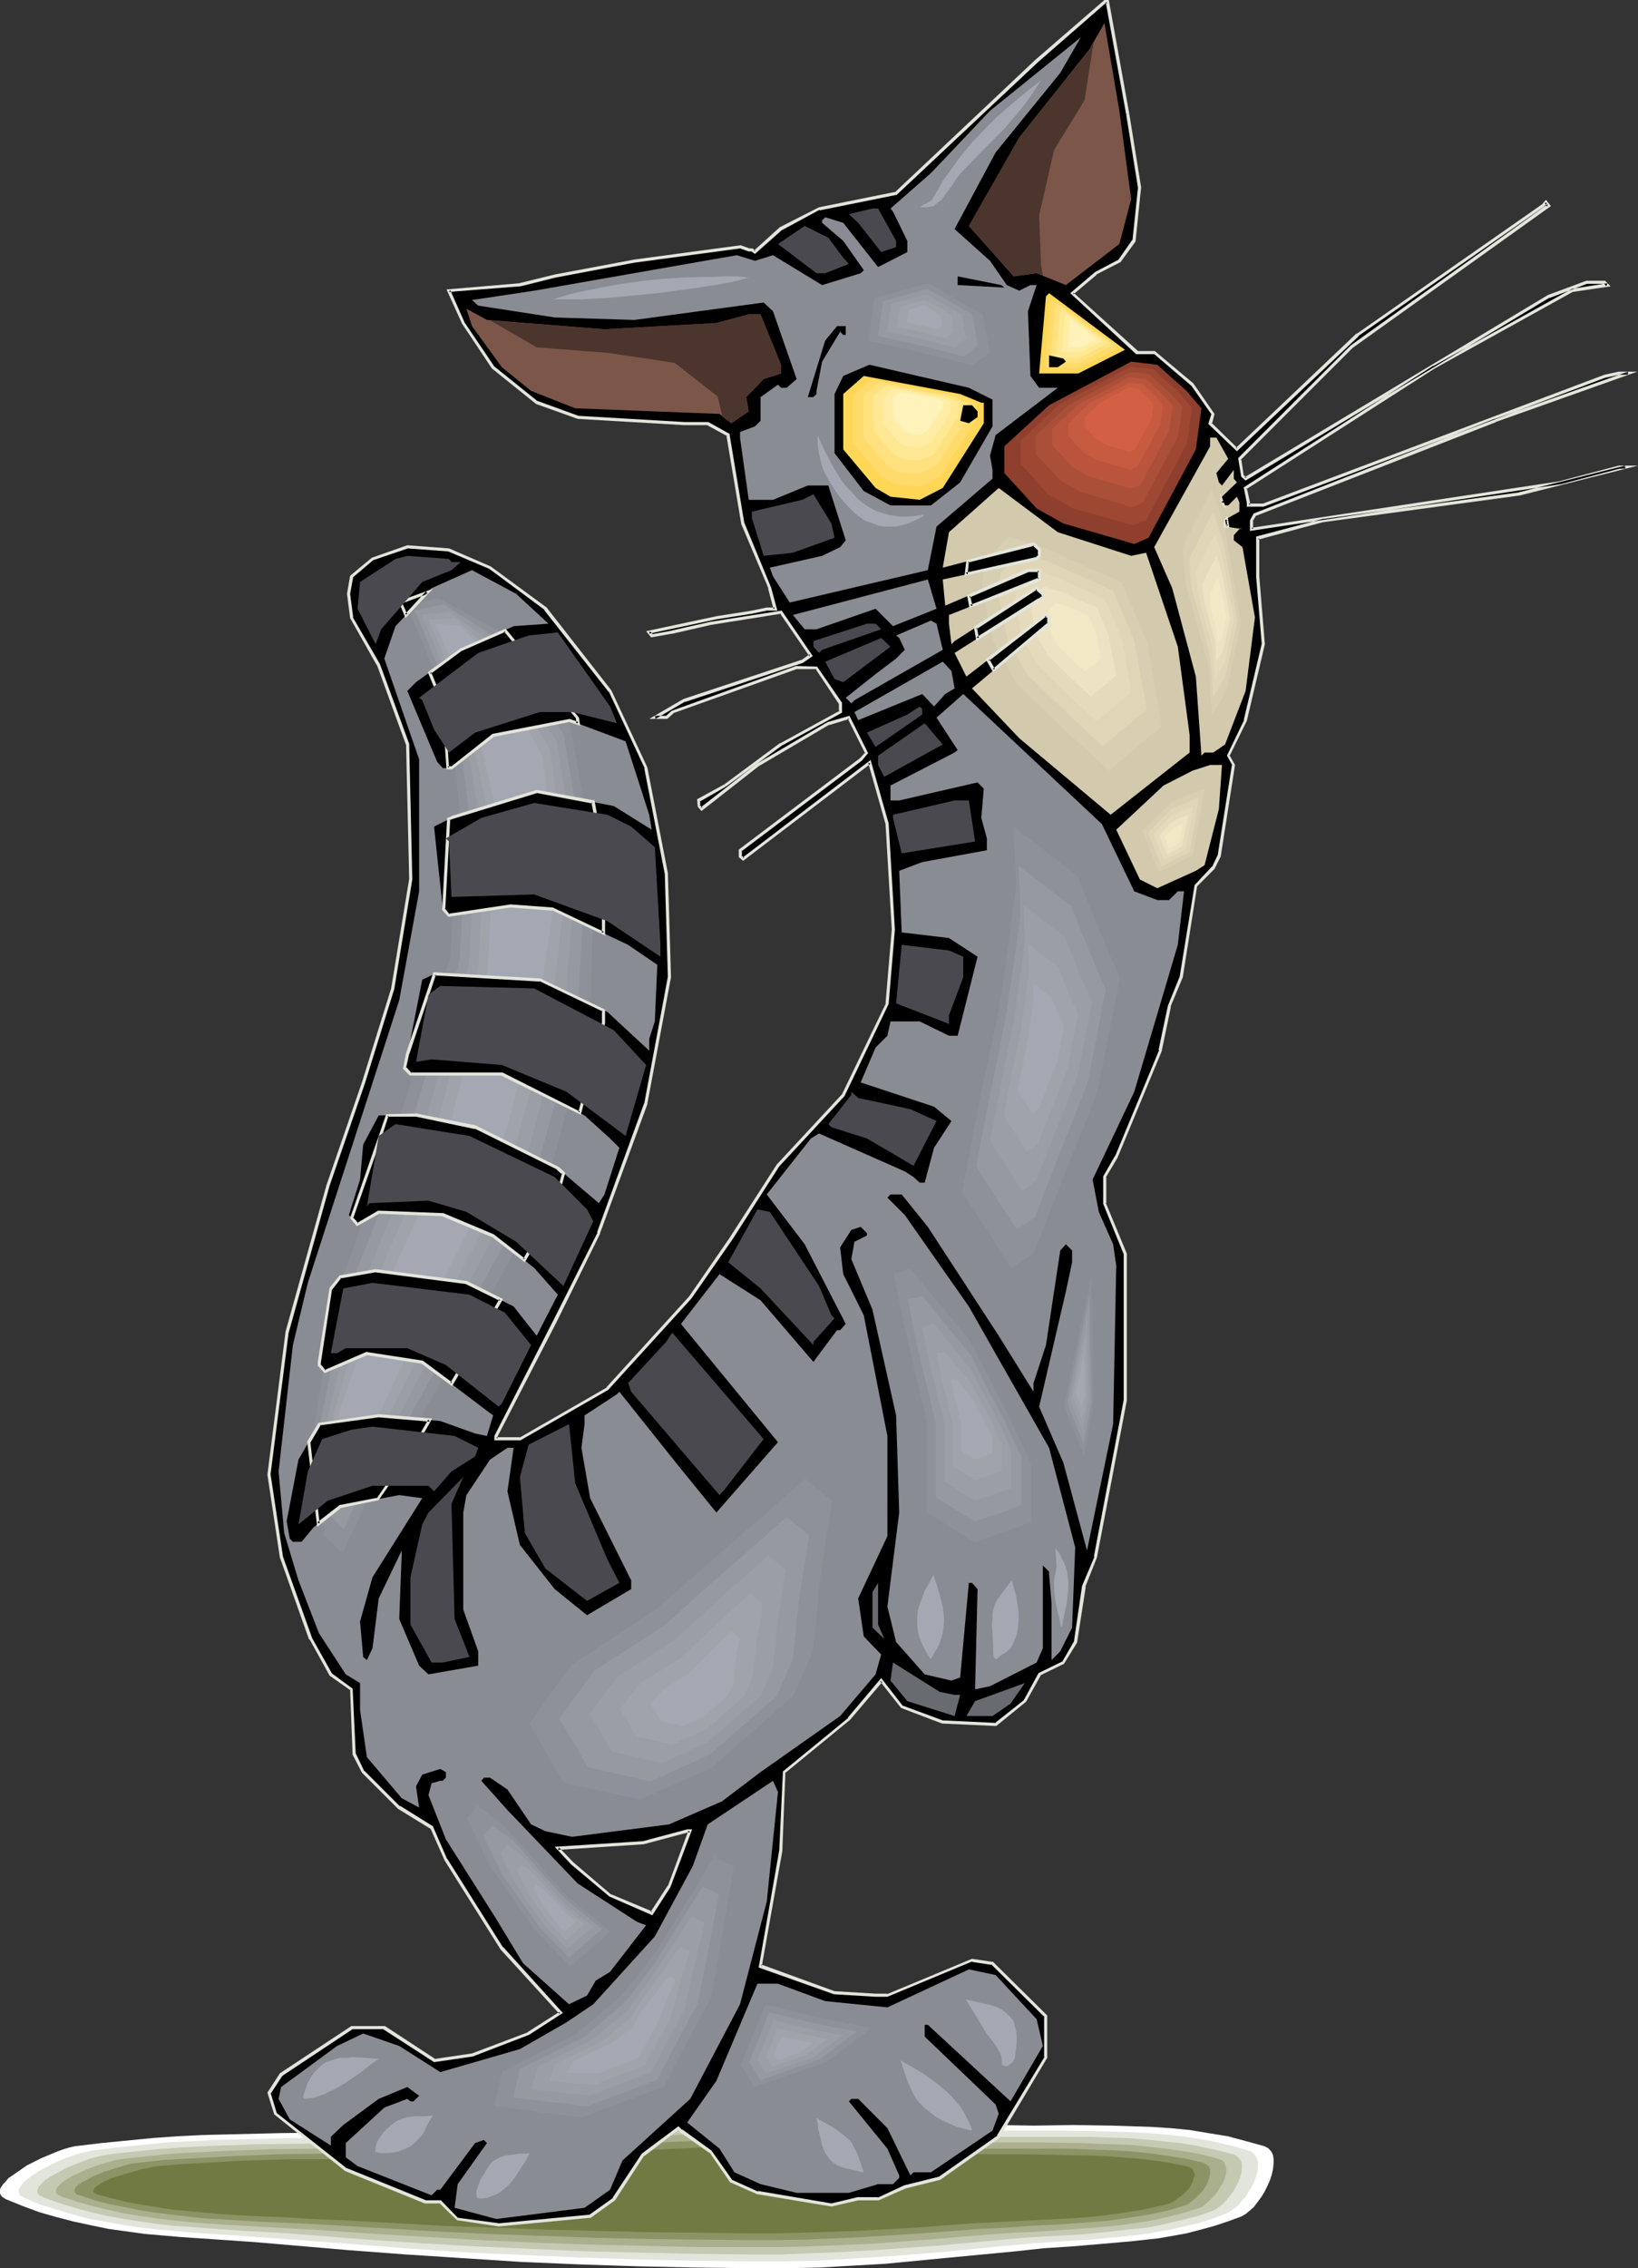 <?xml version="1.0" encoding="UTF-8" standalone="no"?>
<svg
   version="1.0"
   width="112.594mm"
   height="155.797mm"
   id="svg171"
   sodipodi:docname="Cat - Angry 3.wmf"
   xmlns:inkscape="http://www.inkscape.org/namespaces/inkscape"
   xmlns:sodipodi="http://sodipodi.sourceforge.net/DTD/sodipodi-0.dtd"
   xmlns="http://www.w3.org/2000/svg"
   xmlns:svg="http://www.w3.org/2000/svg">
  <rect width="100%" height="100%" fill="#333333" stroke="none"/>
  <sodipodi:namedview
     id="namedview171"
     pagecolor="#ffffff"
     bordercolor="#000000"
     borderopacity="0.25"
     inkscape:showpageshadow="2"
     inkscape:pageopacity="0.0"
     inkscape:pagecheckerboard="0"
     inkscape:deskcolor="#d1d1d1"
     inkscape:document-units="mm" />
  <defs
     id="defs1">
    <pattern
       id="WMFhbasepattern"
       patternUnits="userSpaceOnUse"
       width="6"
       height="6"
       x="0"
       y="0" />
  </defs>
  <path
     style="fill:#ffffff;fill-opacity:1;fill-rule:evenodd;stroke:none"
     d="m 19.549,557.166 6.786,-0.808 6.624,-0.646 6.624,-0.646 6.624,-0.485 6.786,-0.323 6.624,-0.162 13.41,-0.323 13.41,-0.162 13.41,-0.162 13.41,-0.162 13.41,-0.485 8.078,-0.646 8.078,-0.646 8.078,-0.646 8.078,-0.646 8.078,-0.808 8.078,-0.485 8.24,-0.485 8.078,-0.162 h 7.109 l 7.109,0.162 7.27,0.323 7.109,0.323 14.379,1.131 14.217,0.97 4.847,0.323 5.17,0.162 10.017,0.162 10.178,-0.162 10.178,0.162 5.008,0.162 5.008,0.162 5.008,0.323 5.008,0.485 4.847,0.808 5.008,0.808 4.847,1.293 4.685,1.293 0.646,0.323 0.323,0.162 0.485,0.485 0.323,0.323 0.485,0.97 0.162,1.131 v 1.131 l -0.162,1.454 -0.323,1.454 -0.485,1.454 -0.646,1.454 -0.808,1.616 -0.808,1.293 -0.969,1.293 -0.969,1.293 -1.131,0.97 -0.969,0.808 -1.131,0.646 -3.554,1.293 -3.393,1.131 -3.554,0.97 -3.716,0.97 -3.554,0.646 -3.716,0.646 -7.432,0.808 -7.432,0.646 -7.593,0.646 -7.432,0.485 -7.432,0.808 -16.964,1.616 -8.401,0.808 -8.401,0.808 -8.563,0.485 -8.401,0.485 -8.563,0.162 h -8.563 l -15.025,-0.162 -15.025,-0.323 -15.025,-0.485 -15.187,-0.646 -15.025,-0.97 -15.025,-0.97 -15.025,-1.131 -15.025,-1.293 -9.532,-0.808 -9.371,-0.646 -9.532,-0.646 -9.371,-0.808 -4.685,-0.646 -4.685,-0.646 -4.685,-0.97 -4.524,-0.97 -4.362,-1.131 -4.524,-1.293 -4.362,-1.616 -4.362,-1.778 L 0.969,570.578 0.485,570.255 0.162,569.77 0,569.447 v -0.485 -0.485 l 0.162,-0.485 0.323,-0.485 0.323,-0.485 0.485,-0.485 0.969,-1.131 1.454,-0.97 1.616,-1.131 1.616,-1.131 1.939,-0.97 1.939,-0.97 1.939,-0.808 1.939,-0.808 1.777,-0.646 1.616,-0.485 z"
     id="path1" />
  <path
     style="fill:#e2e5db;fill-opacity:1;fill-rule:evenodd;stroke:none"
     d="m 23.911,558.297 6.462,-0.808 6.462,-0.646 6.462,-0.646 6.462,-0.323 6.462,-0.323 6.624,-0.162 12.925,-0.323 13.086,-0.162 H 101.945 l 13.086,-0.323 12.925,-0.485 7.917,-0.485 7.916,-0.485 7.755,-0.646 7.917,-0.646 7.917,-0.646 7.916,-0.485 7.917,-0.485 7.755,-0.162 h 7.109 l 6.947,0.162 6.947,0.323 6.947,0.323 13.894,0.97 13.894,0.97 4.847,0.162 4.847,0.162 h 9.855 9.855 l 9.855,0.162 5.008,0.162 4.847,0.162 4.847,0.323 4.847,0.485 4.847,0.646 4.685,0.808 4.685,1.131 4.685,1.293 0.485,0.162 0.485,0.323 0.646,0.646 0.485,0.808 0.323,1.131 v 1.131 l -0.162,1.131 -0.323,1.454 -0.485,1.293 -0.646,1.293 -0.808,1.293 -0.808,1.293 -0.969,1.131 -0.969,1.131 -0.969,0.808 -1.131,0.808 -0.969,0.485 -3.393,1.293 -3.393,1.131 -3.554,0.808 -3.393,0.808 -3.554,0.646 -3.554,0.646 -7.27,0.808 -7.27,0.646 -7.27,0.485 -7.432,0.485 -7.109,0.646 -16.479,1.616 -8.24,0.646 -8.24,0.646 -8.24,0.485 -8.24,0.485 -8.24,0.162 h -8.24 l -14.702,-0.162 -14.702,-0.323 -14.702,-0.485 -14.702,-0.646 -14.54,-0.646 -14.702,-0.97 -14.541,-1.131 -14.702,-1.131 -9.209,-0.646 -9.047,-0.646 -9.371,-0.646 -9.209,-0.808 -4.524,-0.485 -4.524,-0.646 -4.362,-0.808 -4.524,-0.808 -4.362,-1.131 -4.362,-1.293 -4.201,-1.293 -4.201,-1.778 -0.485,-0.323 -0.485,-0.162 -0.162,-0.323 -0.323,-0.485 v -0.323 -0.485 l 0.162,-0.323 0.323,-0.485 0.323,-0.485 0.323,-0.485 1.131,-0.97 1.292,-0.97 1.454,-0.97 1.777,-0.97 1.777,-0.97 3.716,-1.616 1.939,-0.646 1.777,-0.646 1.616,-0.323 z"
     id="path2" />
  <path
     style="fill:#c4c9b2;fill-opacity:1;fill-rule:evenodd;stroke:none"
     d="m 28.273,559.267 6.139,-0.646 6.301,-0.646 6.301,-0.485 6.301,-0.323 12.763,-0.485 12.602,-0.162 12.763,-0.162 12.602,-0.162 12.763,-0.162 12.602,-0.485 7.593,-0.323 7.755,-0.646 15.348,-1.131 15.348,-1.131 7.593,-0.323 7.755,-0.162 h 6.786 l 6.624,0.162 13.571,0.646 13.571,0.808 13.41,0.97 4.847,0.162 4.685,0.162 h 9.532 9.694 9.532 l 4.685,0.162 4.847,0.162 4.685,0.323 4.685,0.485 4.685,0.485 4.685,0.808 4.524,0.97 4.524,1.131 0.485,0.162 0.485,0.323 0.646,0.646 0.485,0.646 0.162,0.97 v 0.97 l -0.162,1.293 -0.323,1.131 -0.485,1.131 -0.646,1.293 -0.646,1.131 -1.777,2.262 -0.969,0.97 -0.969,0.808 -0.969,0.646 -1.131,0.485 -3.231,1.131 -3.231,0.808 -3.393,0.808 -3.393,0.808 -3.393,0.646 -3.554,0.323 -6.947,0.808 -7.109,0.646 -14.217,0.808 -6.947,0.646 -15.995,1.454 -15.995,1.131 -8.078,0.485 -8.078,0.323 -7.917,0.323 h -8.078 l -14.217,-0.162 -14.379,-0.323 -14.217,-0.323 -14.217,-0.646 -14.379,-0.646 -14.217,-0.808 -14.217,-0.97 -14.217,-1.131 -8.886,-0.646 -8.886,-0.485 -8.886,-0.646 -9.047,-0.646 -4.362,-0.485 -4.362,-0.646 -4.362,-0.646 -4.362,-0.808 -4.201,-0.97 -4.201,-1.131 -4.201,-1.293 -4.039,-1.454 -0.485,-0.323 -0.485,-0.162 -0.323,-0.485 -0.162,-0.323 v -0.323 -0.323 l 0.162,-0.323 0.162,-0.485 0.808,-0.808 0.969,-0.97 1.292,-0.808 1.454,-0.808 1.777,-0.97 1.616,-0.808 3.716,-1.454 1.777,-0.646 1.777,-0.485 1.616,-0.323 z"
     id="path3" />
  <path
     style="fill:#aaaf8e;fill-opacity:1;fill-rule:evenodd;stroke:none"
     d="m 32.474,560.398 6.139,-0.646 6.139,-0.646 6.139,-0.323 6.139,-0.323 12.279,-0.485 12.279,-0.162 24.719,-0.323 12.279,-0.162 12.279,-0.323 7.432,-0.323 7.432,-0.485 14.864,-1.131 14.864,-0.808 7.432,-0.323 7.432,-0.162 h 6.624 6.624 l 13.086,0.646 13.086,0.646 13.248,0.808 4.524,0.162 4.685,0.162 h 9.209 9.371 l 9.371,0.162 9.209,0.323 4.524,0.162 4.685,0.485 4.362,0.485 4.524,0.646 4.524,0.808 4.362,1.131 0.969,0.323 0.646,0.485 0.323,0.808 0.323,0.808 v 0.808 l -0.162,0.97 -0.323,1.131 -0.485,1.131 -0.646,0.97 -0.646,1.131 -0.808,0.97 -0.969,0.97 -0.808,0.808 -0.969,0.808 -0.969,0.646 -1.131,0.323 -3.07,0.97 -3.231,0.808 -3.231,0.808 -3.393,0.646 -3.393,0.485 -3.231,0.485 -6.947,0.646 -6.786,0.485 -6.947,0.485 -6.947,0.323 -6.786,0.485 -15.51,1.293 -15.51,1.131 -7.755,0.323 -7.755,0.323 -7.755,0.162 h -7.917 -13.894 l -13.894,-0.323 -13.733,-0.323 -13.894,-0.485 -13.894,-0.646 -13.894,-0.808 -13.733,-0.808 -13.894,-0.97 -8.563,-0.485 -8.724,-0.485 -8.563,-0.485 -8.724,-0.646 -4.362,-0.485 -4.201,-0.485 -4.201,-0.646 -4.201,-0.646 -4.201,-0.97 -4.039,-0.97 -4.039,-1.131 -3.877,-1.293 -0.485,-0.323 -0.485,-0.162 -0.323,-0.323 -0.162,-0.323 v -0.323 -0.323 l 0.162,-0.323 0.162,-0.323 0.808,-0.808 0.969,-0.808 1.292,-0.808 1.454,-0.808 1.454,-0.646 1.777,-0.808 3.554,-1.293 1.777,-0.485 1.616,-0.485 1.616,-0.323 z"
     id="path4" />
  <path
     style="fill:#8c9365;fill-opacity:1;fill-rule:evenodd;stroke:none"
     d="m 36.836,561.368 5.978,-0.646 5.816,-0.323 11.956,-0.646 11.956,-0.485 11.956,-0.162 11.956,-0.162 h 11.956 l 11.956,-0.162 11.794,-0.323 14.541,-0.808 14.379,-0.97 14.379,-0.646 7.27,-0.323 7.27,-0.162 h 6.462 l 6.301,0.162 12.763,0.485 12.763,0.646 12.763,0.646 8.886,0.323 h 9.047 9.047 9.047 l 9.047,0.323 4.362,0.162 4.362,0.323 4.524,0.485 4.362,0.646 4.201,0.646 4.362,0.97 0.808,0.323 0.646,0.485 0.485,0.485 0.162,0.808 v 0.808 l -0.162,0.808 -0.323,0.97 -0.323,0.97 -0.646,0.97 -0.646,0.97 -0.808,0.808 -0.808,0.808 -0.969,0.808 -0.808,0.646 -0.969,0.485 -1.131,0.323 -3.07,0.97 -3.07,0.646 -3.231,0.646 -3.231,0.485 -6.462,0.97 -6.624,0.485 -6.624,0.485 -6.786,0.323 -6.624,0.485 -6.624,0.323 -15.025,1.131 -15.025,0.97 -7.593,0.323 -7.593,0.323 -7.593,0.162 h -7.593 l -13.41,-0.162 -13.41,-0.162 -13.41,-0.323 -13.571,-0.485 -13.41,-0.485 -13.41,-0.646 -13.41,-0.808 -13.41,-0.808 -8.401,-0.485 -8.401,-0.323 -8.563,-0.485 -8.24,-0.485 -4.201,-0.485 -4.201,-0.485 -4.039,-0.485 -4.039,-0.646 -4.039,-0.808 -4.039,-0.808 -3.877,-0.97 -3.716,-1.293 -0.646,-0.162 -0.323,-0.162 -0.323,-0.323 -0.162,-0.162 v -0.323 -0.323 l 0.162,-0.323 0.162,-0.323 0.646,-0.646 0.969,-0.646 1.292,-0.646 1.454,-0.808 1.454,-0.646 1.616,-0.646 3.554,-1.131 1.616,-0.485 1.777,-0.485 1.454,-0.162 z"
     id="path5" />
  <path
     style="fill:#707a42;fill-opacity:1;fill-rule:evenodd;stroke:none"
     d="m 41.198,562.337 5.655,-0.485 5.816,-0.323 11.471,-0.646 11.632,-0.323 h 11.471 l 11.632,-0.162 h 11.632 l 11.632,-0.323 11.471,-0.162 14.056,-0.646 14.056,-0.808 13.894,-0.646 7.109,-0.323 6.947,-0.162 h 6.139 l 6.301,0.162 12.279,0.323 24.88,1.293 8.563,0.162 h 8.724 8.724 l 8.724,0.162 8.724,0.162 4.362,0.162 4.201,0.323 4.362,0.323 4.201,0.485 4.201,0.646 4.039,0.808 0.969,0.323 0.646,0.323 0.323,0.646 0.323,0.646 v 0.646 l -0.323,0.646 -0.162,0.808 -0.485,0.97 -0.485,0.808 -0.646,0.646 -0.808,0.808 -0.808,0.646 -0.969,0.646 -0.808,0.646 -0.969,0.485 -0.969,0.323 -3.07,0.646 -2.908,0.646 -3.07,0.485 -3.07,0.485 -6.301,0.808 -6.462,0.485 -12.925,0.646 -6.462,0.323 -6.462,0.323 -14.54,1.131 -14.702,0.808 -14.702,0.485 -7.27,0.162 h -7.27 l -13.086,-0.162 -13.086,-0.162 -26.011,-0.646 -26.173,-0.97 -26.011,-1.454 -8.078,-0.323 -8.078,-0.485 -8.24,-0.323 -8.078,-0.485 -8.24,-0.808 -3.877,-0.323 -4.039,-0.646 -3.877,-0.646 -3.716,-0.646 -3.877,-0.97 -3.716,-0.97 -0.485,-0.162 -0.323,-0.162 -0.323,-0.162 -0.162,-0.323 v -0.162 -0.323 l 0.162,-0.162 0.162,-0.323 0.646,-0.485 0.969,-0.646 1.131,-0.646 1.454,-0.646 1.454,-0.485 1.616,-0.485 3.393,-0.97 1.616,-0.485 1.616,-0.323 1.454,-0.323 z"
     id="path6" />
  <path
     style="fill:#000000;fill-opacity:1;fill-rule:evenodd;stroke:none"
     d="m 173.84,489.783 5.493,-14.382 h -0.808 l -11.471,2.909 -22.134,1.454 3.716,3.878 9.855,8.403 10.825,4.686 z m 119.232,-460.212 3.07,19.068 -1.454,13.897 -3.877,5.171 -6.139,3.232 -6.139,5.171 16.802,15.351 h 4.524 l 10.017,8.403 5.332,7.595 -0.808,2.424 6.947,6.787 31.343,-29.733 48.145,-33.449 0.808,-0.97 0.646,0.97 -51.053,36.52 -29.243,29.086 0.808,4.525 0.808,0.646 78.68,-47.346 10.017,-3.717 h 4.524 l 0.808,0.808 -9.209,1.454 -35.867,19.876 -48.953,31.349 0.808,3.717 v 0.808 h 3.877 l 88.536,-33.611 3.877,-0.646 h 2.262 l -34.413,12.281 -62.524,24.4 -0.969,1.454 v 2.262 l 80.296,-12.119 15.348,-3.878 h 1.616 l -27.627,6.948 -51.215,6.787 -16.641,4.525 v 10.019 l 1.454,17.613 -4.685,19.714 -4.524,9.211 1.454,2.424 -3.877,23.754 -1.454,2.909 -4.524,4.686 -3.877,23.754 -3.07,7.595 -2.262,11.473 -11.471,27.632 -3.07,5.171 v 6.787 l 5.332,13.089 v 38.136 l -7.593,40.721 -3.07,7.595 -2.262,14.382 -3.07,5.332 -6.301,3.07 -3.716,6.948 -7.593,6.14 -13.733,-0.808 -10.663,-3.878 -5.332,-6.787 -8.401,9.857 -16.802,13.897 -0.808,20.522 -5.332,29.894 19.226,6.787 10.663,0.808 h 3.07 l 21.972,-9.211 5.332,0.808 13.894,13.735 v 10.827 l -12.279,20.522 -15.348,10.665 -9.047,2.262 -6.947,3.232 h -5.17 l -6.947,1.454 -19.226,-3.07 -6.786,-3.07 -5.332,-7.595 -7.755,-5.494 -0.646,-0.646 -9.209,6.787 -7.593,11.635 -6.139,4.525 -23.749,2.262 -10.663,-1.616 -4.524,-4.525 h -3.877 L 89.828,563.145 71.572,548.763 l -1.616,-5.494 3.07,-4.686 18.256,-12.119 h 8.563 l 12.925,8.403 9.855,-1.454 14.702,-5.494 8.401,-5.333 -15.348,-16.805 -14.541,-22.946 -3.716,-8.403 -8.401,-5.171 -9.371,-9.211 -2.262,-4.686 -0.808,-16.805 -5.332,-3.878 -5.17,-9.211 -7.755,-21.168 -3.07,-21.492 4.524,-36.843 10.663,-38.297 9.209,-26.663 7.593,-24.4 4.685,-28.278 -0.808,-35.065 -7.432,-20.684 -7.109,-12.281 -0.646,-6.14 0.646,-4.525 5.493,-4.525 9.047,-3.07 10.825,0.808 10.663,4.525 14.379,10.665 16.802,21.33 9.371,20.037 5.17,27.309 0.808,26.986 -5.978,32.803 -12.279,33.611 -11.471,22.946 -15.187,29.733 v 0.808 h 6.139 l 22.78,-13.089 21.488,-23.592 10.663,-15.351 12.117,-18.906 16.964,-18.421 11.471,-23.754 1.454,-19.229 -1.454,-27.309 -4.685,-16.159 -32.797,25.208 -0.808,-0.646 v -1.616 l 31.343,-23.592 1.616,-1.778 -4.685,-9.049 -5.332,1.454 -18.418,10.827 -14.541,11.473 -0.646,-0.808 v -1.454 l 6.786,-3.878 14.54,-10.665 15.348,-8.403 v -2.262 l -6.139,-9.211 h -5.17 l -32.312,11.473 -1.616,1.454 h -2.908 l 7.593,-4.525 30.697,-10.019 2.262,-1.454 -7.755,-11.473 -18.256,3.07 -10.017,2.262 -5.332,0.808 -0.646,-0.808 17.449,-3.878 9.209,-1.454 3.877,-0.808 h 2.1 l -1.292,-5.333 -6.947,-16.805 -3.877,-22.946 -5.332,-3.07 h -6.139 l -27.627,-1.616 -10.663,-3.717 -11.309,-9.211 -7.755,-11.473 -3.716,-8.403 18.418,-1.454 9.047,-2.262 20.68,-4.04 27.465,-3.555 2.262,0.646 h 0.808 l 0.808,0.646 6.786,-5.979 9.855,-5.333 20.034,-3.878 36.513,-34.419 17.61,-15.351 h 0.808 z"
     id="path7" />
  <path
     style="fill:#e2e5db;fill-opacity:1;fill-rule:evenodd;stroke:none"
     d="m 174.163,489.944 5.655,-15.028 h -1.292 l -11.471,3.07 v 0 l -22.942,1.454 4.201,4.525 10.017,8.403 11.148,4.848 4.685,-7.272 -0.646,-0.485 -4.524,6.948 0.485,-0.162 -10.825,-4.525 0.162,0.162 -9.855,-8.403 -3.716,-3.878 -0.323,0.646 22.295,-1.454 11.471,-3.07 h -0.162 0.808 l -0.485,-0.485 -5.332,14.382 v -0.162 z"
     id="path8" />
  <path
     style="fill:#e2e5db;fill-opacity:1;fill-rule:evenodd;stroke:none"
     d="m 292.587,29.733 3.07,19.068 V 48.639 L 294.203,62.536 V 62.213 l -3.716,5.333 0.162,-0.162 -6.139,3.232 -6.462,5.494 17.125,15.836 h 4.685 l -0.162,-0.162 9.855,8.403 v 0 l 5.332,7.595 -0.162,-0.323 -0.808,2.585 7.432,7.11 31.666,-29.894 h -0.162 l 48.307,-33.611 0.808,-0.97 h -0.646 l 0.646,0.97 0.162,-0.646 -51.215,36.681 v 0 l -29.243,29.248 0.808,4.848 1.131,0.97 79.003,-47.508 -0.162,0.162 9.855,-3.717 v 0 h 4.524 l -0.162,-0.162 0.646,0.808 0.323,-0.808 -9.209,1.454 -36.028,20.037 h -0.162 l -49.115,31.51 0.808,4.04 v -0.162 1.131 h 4.362 l 88.697,-33.449 v 0 l 3.716,-0.808 v 0 h 2.262 v -0.808 l -34.574,12.281 h -0.162 l -62.524,24.562 -0.969,1.778 v 2.747 l 80.619,-12.119 h 0.162 l 15.187,-4.04 v 0 h 1.616 l -0.162,-0.808 -27.627,6.948 h 0.162 l -51.215,6.948 v 0 l -17.125,4.525 v 10.342 0.162 l 1.454,17.452 v -0.162 l -4.685,19.876 0.162,-0.162 -4.524,9.372 1.454,2.585 -0.162,-0.162 -3.716,23.592 v -0.162 l -1.454,3.07 v -0.162 l -4.524,4.848 -3.877,23.754 v 0 l -3.07,7.595 -2.423,11.473 h 0.162 l -11.471,27.632 v -0.162 l -3.07,5.333 v 7.11 l 5.332,13.089 v -0.162 38.136 -0.162 l -7.755,40.721 h 0.162 l -3.231,7.595 -2.1,14.382 v 0 l -3.07,5.332 0.162,-0.162 -6.301,3.07 -3.877,7.11 0.162,-0.162 -7.755,6.14 0.323,-0.162 -13.733,-0.646 v 0 l -10.501,-3.878 0.162,0.162 -5.655,-7.272 -8.724,10.342 h 0.162 l -16.964,13.897 -0.969,20.684 v -0.162 l -5.332,30.379 19.549,6.948 10.825,0.646 h 3.07 l 22.134,-9.211 -0.162,0.162 5.332,0.808 -0.323,-0.162 13.894,13.735 -0.162,-0.323 v 10.827 l 0.162,-0.323 -12.44,20.522 h 0.162 l -15.187,10.665 v 0 l -9.047,2.262 -6.947,3.232 0.162,-0.162 h -5.332 l -6.786,1.616 v 0 l -19.064,-3.232 v 0.162 l -6.786,-3.07 0.162,0.162 -5.493,-7.756 -7.593,-5.494 v 0.162 l -0.969,-0.97 -9.532,7.11 -7.593,11.473 h 0.162 l -6.139,4.363 h 0.162 l -23.749,2.262 h 0.162 l -10.825,-1.454 0.162,0.162 -4.524,-4.686 h -4.039 0.162 l -20.68,-8.403 0.162,0.162 -18.418,-14.543 0.162,0.162 -1.616,-5.332 v 0.323 l 3.07,-4.686 v 0 l 18.256,-12.119 h -0.323 8.563 -0.323 l 13.248,8.564 10.017,-1.454 14.702,-5.656 8.724,-5.656 -15.51,-17.129 v 0.162 l -14.541,-23.108 v 0.162 l -3.716,-8.564 -8.563,-5.333 v 0.162 l -9.209,-9.211 v 0.162 l -2.262,-4.686 v 0.162 l -0.808,-16.967 -5.493,-4.04 0.162,0.162 -5.17,-9.211 v 0 l -7.593,-21.168 v 0 L 70.279,382.648 v 0.162 l 4.685,-36.681 v 0 l 10.663,-38.297 9.209,-26.663 7.593,-24.4 v 0 l 4.685,-28.44 -0.808,-35.227 -7.593,-20.684 v 0 l -7.109,-12.281 0.162,0.162 -0.808,-6.14 v 0 l 0.808,-4.363 -0.162,0.162 5.332,-4.525 v 0 l 9.047,-3.07 h -0.162 l 10.825,0.808 h -0.162 l 10.663,4.525 v 0 l 14.379,10.665 h -0.162 l 16.802,21.33 v -0.162 l 9.371,20.037 -0.162,-0.162 5.332,27.47 v -0.162 l 0.808,26.986 v -0.162 l -6.139,32.965 v -0.162 l -12.279,33.611 h 0.162 l -11.471,22.784 -15.348,30.056 v 1.131 h 6.786 l 22.78,-13.089 21.649,-23.754 v 0 l 10.663,-15.351 12.117,-18.906 v 0 l 16.964,-18.26 11.471,-23.915 1.616,-19.229 v -0.162 l -1.616,-27.47 -4.685,-16.482 -33.282,25.37 h 0.485 l -0.808,-0.646 0.162,0.323 v -1.616 l -0.162,0.323 31.343,-23.592 1.616,-1.939 -4.847,-9.695 -5.655,1.616 -18.418,10.827 -14.541,11.311 0.485,0.162 -0.808,-0.808 0.162,0.323 v -1.454 l -0.162,0.323 6.786,-3.878 v 0 l -0.323,-0.646 v 0 l -7.109,3.878 0.162,1.939 0.969,1.131 14.864,-11.635 18.418,-10.827 -0.162,0.162 5.332,-1.616 -0.485,-0.162 4.524,9.049 0.162,-0.323 -1.454,1.616 v 0 l -31.504,23.754 v 1.939 l 1.131,0.97 33.12,-25.208 -0.646,-0.323 4.524,15.998 v 0 l 1.616,27.309 v 0 l -1.616,19.229 0.162,-0.162 -11.471,23.754 v 0 l -16.964,18.26 v 0 l -12.279,19.068 -10.501,15.19 v 0 l -21.488,23.592 h 0.162 l -22.78,13.089 0.162,-0.162 h -6.139 l 0.323,0.485 v -0.808 0.162 l 15.348,-29.733 11.309,-22.946 V 320.112 l 12.279,-33.449 v -0.162 l 6.139,-32.803 -0.808,-26.986 v 0 l -5.332,-27.47 -9.371,-20.037 -16.802,-21.492 -14.54,-10.665 -10.825,-4.686 -10.825,-0.808 -9.209,3.232 -5.655,4.686 -0.808,4.686 0.808,6.302 6.947,12.281 v -0.162 l 7.593,20.845 v -0.162 l 0.808,35.065 v -0.162 l -4.685,28.44 v 0 l -7.593,24.4 -9.209,26.663 -10.663,38.136 v 0.162 l -4.685,36.843 3.231,21.492 7.593,21.33 h 0.162 l 5.17,9.372 5.493,3.878 -0.162,-0.323 0.646,16.967 2.423,4.686 9.371,9.372 8.401,5.171 v -0.162 l 3.716,8.403 v 0 l 14.54,23.108 15.348,16.805 v -0.646 l -8.401,5.333 h 0.162 l -14.541,5.494 v 0 l -9.855,1.454 h 0.323 l -13.086,-8.564 h -8.724 l -18.58,12.281 -3.231,5.009 1.777,5.656 18.418,14.705 20.68,8.403 h 4.039 l -0.323,-0.162 4.685,4.525 10.825,1.616 23.911,-2.262 6.301,-4.525 7.593,-11.635 v 0.162 l 9.047,-6.948 h -0.485 l 0.808,0.646 v 0.162 l 7.593,5.332 v -0.162 l 5.332,7.756 6.947,3.07 19.387,3.232 6.947,-1.616 v 0 h 5.332 l 6.947,-3.07 v 0 l 9.047,-2.262 15.348,-10.827 12.44,-20.845 v -10.988 l -14.056,-13.897 -5.493,-0.808 -22.134,9.211 0.162,-0.162 h -3.07 l -10.663,-0.646 v 0 l -19.064,-6.948 0.162,0.485 5.332,-29.894 v 0 l 0.808,-20.522 -0.162,0.323 16.964,-13.897 8.401,-9.857 -0.646,-0.162 5.493,6.948 10.663,4.04 14.056,0.646 7.755,-6.302 3.877,-6.948 -0.323,0.162 6.301,-3.07 3.393,-5.494 2.262,-14.543 -0.162,0.162 3.07,-7.756 7.755,-40.721 v -38.136 l -5.493,-13.25 0.162,0.162 v -6.787 l -0.162,0.162 3.07,-5.171 v 0 l 11.471,-27.632 2.423,-11.635 -0.162,0.162 3.231,-7.756 3.716,-23.592 -0.162,0.162 4.685,-4.686 1.616,-3.232 3.716,-23.754 -1.454,-2.585 v 0.323 l 4.524,-9.211 4.685,-19.876 -1.454,-17.613 v 0 -10.019 l -0.323,0.485 16.802,-4.525 v 0 l 51.215,-6.948 v 0 l 30.697,-7.756 h -5.008 l -15.348,4.04 h 0.162 l -80.296,12.119 0.485,0.323 v -2.262 l -0.162,0.323 0.969,-1.616 -0.162,0.162 62.524,-24.4 h -0.162 l 36.836,-13.089 h -4.847 l -3.716,0.808 v 0 l -88.697,33.449 h 0.162 -3.877 l 0.323,0.485 v -0.808 l -0.808,-3.717 -0.162,0.323 48.953,-31.349 v 0 l 35.867,-19.876 v 0 l 9.855,-1.454 -1.454,-1.454 h -4.847 l -10.017,3.717 -78.842,47.346 0.646,0.162 -0.808,-0.808 v 0.162 l -0.646,-4.363 -0.162,0.323 29.081,-29.086 v 0 l 51.538,-36.843 -1.292,-1.616 -1.131,1.293 0.162,-0.162 -48.145,33.611 h -0.162 L 321.022,116.346 h 0.485 l -6.786,-6.625 0.162,0.323 0.646,-2.585 -5.493,-7.918 -10.017,-8.403 h -4.685 0.323 L 278.855,75.948 v 0.485 l 6.139,-5.171 h -0.162 l 6.301,-3.232 3.877,-5.333 1.454,-14.058 -3.07,-19.068 z"
     id="path9" />
  <path
     style="fill:#e2e5db;fill-opacity:1;fill-rule:evenodd;stroke:none"
     d="m 188.542,204.251 14.54,-10.665 v 0 l 15.671,-8.564 v -2.585 l -6.462,-9.372 -5.493,-0.162 -32.312,11.635 -1.616,1.454 0.162,-0.162 h -2.908 l 0.162,0.808 7.755,-4.525 -0.162,0.162 30.697,-10.18 2.585,-1.778 -8.078,-11.796 -18.58,2.909 v 0 l -10.017,2.262 h 0.162 l -5.332,0.97 h 0.323 l -0.808,-0.808 -0.162,0.646 17.449,-3.717 9.209,-1.454 3.877,-0.808 v 0 h 2.747 l -1.616,-5.979 v 0 l -6.947,-16.805 v 0.162 l -3.877,-23.269 -5.493,-3.07 h -6.301 l -27.627,-1.616 h 0.162 l -10.663,-3.878 0.162,0.162 -11.471,-9.211 0.162,0.162 -7.755,-11.473 v 0 l -3.716,-8.403 -0.323,0.485 18.418,-1.454 h 0.162 l 9.047,-2.262 v 0 l 20.518,-3.878 27.627,-3.717 h -0.162 l 2.262,0.808 h 0.808 l -0.323,-0.162 1.131,0.808 7.109,-6.302 -0.162,0.162 9.855,-5.333 v 0.162 L 232.971,50.578 269.646,16.159 287.256,0.808 h -0.323 0.808 L 287.256,0.485 292.587,29.733 293.395,29.571 288.064,0 h -1.131 l -17.933,15.513 -36.513,34.419 0.323,-0.162 -20.034,4.04 -10.178,5.171 -6.786,6.14 h 0.485 l -0.808,-0.646 h -0.969 0.162 l -2.262,-0.808 -27.627,3.717 -20.68,3.878 v 0 l -9.209,2.262 h 0.162 l -19.064,1.616 4.039,8.888 v 0 l 7.755,11.635 11.471,9.211 10.825,3.878 27.627,1.616 h 6.139 -0.162 l 5.332,2.909 -0.323,-0.323 3.877,23.108 7.109,16.805 -0.162,-0.162 1.454,5.494 0.323,-0.485 h -2.1 l -3.877,0.808 -9.209,1.454 -18.256,3.878 1.292,1.616 5.493,-0.97 h 0.162 l 9.855,-2.262 v 0 l 18.256,-2.909 -0.323,-0.162 7.755,11.311 v -0.646 l -2.262,1.616 0.162,-0.162 -30.697,10.18 -8.886,5.171 h 4.685 l 1.616,-1.454 h -0.162 l 32.151,-11.473 v 0 h 5.17 l -0.323,-0.162 6.139,9.211 v -0.162 2.262 l 0.162,-0.323 -15.348,8.403 h -0.162 l -14.379,10.665 z"
     id="path10" />
  <path
     style="fill:#7c5649;fill-opacity:1;fill-rule:evenodd;stroke:none"
     d="m 293.88,51.709 -3.07,11.635 -13.894,10.665 -7.593,-3.07 -5.978,0.808 -11.632,-13.089 13.086,-22.946 18.256,-22.946 3.877,-6.787 3.877,22.784 z"
     id="path11" />
  <path
     style="fill:#898c93;fill-opacity:1;fill-rule:evenodd;stroke:none"
     d="m 258.659,39.59 -10.663,19.876 9.209,8.241 4.362,6.302 3.231,1.454 2.908,-1.454 h 1.616 l -2.262,6.787 0.646,16.805 2.262,3.07 h 4.847 l -16.156,12.281 -1.454,5.333 0.646,3.717 v 2.262 l -14.54,12.443 -2.262,11.311 -35.867,8.403 -4.362,-6.787 -0.808,-2.262 13.571,-3.07 4.685,-2.262 1.454,-1.778 -4.524,-14.22 h -5.332 l -9.047,3.717 h -6.301 l -2.262,-16.159 v -1.454 l 3.877,-1.454 1.454,-1.454 v -6.14 l 4.524,-3.232 0.808,0.808 h 1.454 l 2.585,-2.262 -6.139,-17.613 -2.423,-2.262 -33.605,4.525 -20.68,-0.646 -19.872,-3.07 -1.616,-1.454 16.156,-2.424 44.268,-7.756 8.401,-1.454 4.685,1.454 4.685,-1.454 12.763,7.756 10.017,-3.07 0.808,-0.808 -5.332,-7.595 -5.493,-4.686 v -0.646 l 0.808,-0.808 4.685,1.454 9.047,11.473 7.593,-3.878 v -2.909 l -3.716,-7.595 -0.646,-0.808 10.501,-9.211 15.348,-16.159 23.588,-19.068 -5.332,9.211 z"
     id="path12" />
  <path
     style="fill:#49494f;fill-opacity:1;fill-rule:evenodd;stroke:none"
     d="m 232.81,62.536 v 1.616 l -3.877,1.293 -5.978,-7.595 -2.423,-2.262 6.139,-1.454 h 1.454 z"
     id="path13" />
  <path
     style="fill:#49494f;fill-opacity:1;fill-rule:evenodd;stroke:none"
     d="m 219.077,66.899 1.454,1.616 -6.139,2.424 h -2.262 l -10.017,-7.595 6.947,-4.686 6.139,3.07 z"
     id="path14" />
  <path
     style="fill:#000000;fill-opacity:1;fill-rule:evenodd;stroke:none"
     d="m 260.921,74.655 -12.117,-0.646 v -2.262 l 11.309,2.262 z"
     id="path15" />
  <path
     style="fill:#ffd656;fill-opacity:1;fill-rule:evenodd;stroke:none"
     d="m 280.147,96.955 h -10.178 l 1.777,-20.037 0.808,-0.808 19.71,14.705 z"
     id="path16" />
  <path
     style="fill:#ffdb6b;fill-opacity:1;fill-rule:evenodd;stroke:none"
     d="m 280.309,95.5 h -8.886 l 1.454,-17.29 0.808,-0.646 8.563,6.302 8.563,6.302 z"
     id="path17" />
  <path
     style="fill:#ffe27f;fill-opacity:1;fill-rule:evenodd;stroke:none"
     d="m 280.309,94.208 h -7.432 l 0.646,-7.433 0.646,-7.433 0.323,-0.162 0.323,-0.323 7.27,5.494 7.27,5.171 z"
     id="path18" />
  <path
     style="fill:#ffe893;fill-opacity:1;fill-rule:evenodd;stroke:none"
     d="m 280.47,92.915 h -6.139 l 1.131,-12.281 0.485,-0.485 5.978,4.525 5.978,4.363 -3.716,1.939 z"
     id="path19" />
  <path
     style="fill:#ffeda5;fill-opacity:1;fill-rule:evenodd;stroke:none"
     d="m 280.632,91.461 h -4.685 l 0.646,-9.534 0.485,-0.323 4.685,3.393 4.685,3.555 -2.908,1.454 z"
     id="path20" />
  <path
     style="fill:#fff2ba;fill-opacity:1;fill-rule:evenodd;stroke:none"
     d="m 280.793,90.168 h -3.393 l 0.485,-6.948 0.323,-0.323 6.786,5.171 z"
     id="path21" />
  <path
     style="fill:#7c5649;fill-opacity:1;fill-rule:evenodd;stroke:none"
     d="m 157.037,85.482 29.081,-1.616 8.401,-2.262 h 3.07 l 5.332,13.089 v 2.262 l -4.524,1.454 -4.524,4.686 0.646,3.717 -4.524,3.07 -3.07,-2.424 -37.482,-1.454 -11.471,-4.525 -7.593,-6.14 -7.755,-10.665 -1.454,-4.525 5.332,2.909 z"
     id="path22" />
  <path
     style="fill:#000000;fill-opacity:1;fill-rule:evenodd;stroke:none"
     d="m 219.723,86.936 h -0.646 l -0.808,-0.808 -4.685,7.756 -1.454,7.595 v 0.808 l -0.808,0.808 h -1.454 l 4.524,-14.705 3.07,-3.717 h 2.262 z"
     id="path23" />
  <path
     style="fill:#000000;fill-opacity:1;fill-rule:evenodd;stroke:none"
     d="m 276.916,93.884 -2.1,1.454 h -2.262 v -3.07 l 3.716,0.808 z"
     id="path24" />
  <path
     style="fill:#8e3f2d;fill-opacity:1;fill-rule:evenodd;stroke:none"
     d="m 308.259,101.479 3.877,4.525 -1.454,10.665 -12.279,22.946 -3.716,1.616 -18.418,-5.332 -6.947,-3.878 -8.401,-9.211 v -6.948 l 11.632,-10.665 21.326,-11.311 6.786,0.808 z"
     id="path25" />
  <path
     style="fill:#9e4732;fill-opacity:1;fill-rule:evenodd;stroke:none"
     d="m 306.32,101.802 1.616,2.101 1.777,1.939 -0.646,4.525 -0.646,4.686 -5.332,10.019 -5.332,10.019 -1.777,0.646 -1.616,0.646 -15.995,-4.525 -2.908,-1.778 -3.07,-1.616 -3.554,-4.04 -3.716,-4.04 v -5.979 l 10.017,-9.372 9.209,-4.848 9.371,-5.009 5.978,0.646 3.231,3.07 z"
     id="path26" />
  <path
     style="fill:#aa4f38;fill-opacity:1;fill-rule:evenodd;stroke:none"
     d="m 304.22,102.287 2.908,3.232 -0.485,4.04 -0.646,3.878 -9.047,16.967 -1.292,0.646 -1.454,0.646 -13.571,-4.04 -2.585,-1.454 -2.585,-1.454 -6.301,-6.787 v -5.009 l 8.563,-7.918 7.916,-4.201 7.917,-4.201 2.585,0.162 2.423,0.323 z"
     id="path27" />
  <path
     style="fill:#ba543d;fill-opacity:1;fill-rule:evenodd;stroke:none"
     d="m 302.281,102.61 1.292,1.454 1.131,1.293 -0.969,6.464 -3.716,7.11 -3.716,6.948 -1.131,0.485 -1.131,0.485 -11.309,-3.232 -4.201,-2.424 -2.585,-2.909 -1.292,-1.293 -1.292,-1.454 v -4.201 l 6.947,-6.464 6.624,-3.393 6.462,-3.555 4.362,0.485 z"
     id="path28" />
  <path
     style="fill:#c65b3f;fill-opacity:1;fill-rule:evenodd;stroke:none"
     d="m 300.342,102.934 0.808,1.131 0.969,0.97 -0.323,2.585 -0.323,2.585 -5.978,10.988 -1.777,0.808 -8.886,-2.585 -3.231,-1.778 -2.1,-2.262 -1.939,-2.262 v -3.232 l 2.747,-2.585 2.747,-2.585 10.34,-5.333 1.616,0.162 h 1.616 l 1.939,1.778 z"
     id="path29" />
  <path
     style="fill:#d36044;fill-opacity:1;fill-rule:evenodd;stroke:none"
     d="m 298.242,103.257 1.454,1.616 -0.485,3.717 -4.362,8.08 -1.454,0.646 -6.301,-1.939 -2.423,-1.454 -2.908,-3.07 v -2.424 l 4.039,-3.878 7.432,-4.04 2.423,0.323 z"
     id="path30" />
  <path
     style="fill:#000000;fill-opacity:1;fill-rule:evenodd;stroke:none"
     d="m 257.852,103.742 v 6.948 l -8.401,14.543 -7.593,5.979 H 231.356 l -6.947,-3.717 -7.593,-9.857 v -15.351 l 2.262,-4.686 6.786,-2.909 25.85,5.979 z"
     id="path31" />
  <path
     style="fill:#ffd656;fill-opacity:1;fill-rule:evenodd;stroke:none"
     d="m 254.944,104.549 h 0.646 v 5.333 l -10.663,16.805 -5.978,3.07 -7.593,-0.808 -3.877,-2.262 -8.401,-10.019 v -14.382 l 5.332,-4.686 25.042,4.686 z"
     id="path32" />
  <path
     style="fill:#ffdb6b;fill-opacity:1;fill-rule:evenodd;stroke:none"
     d="m 252.843,104.388 h 0.646 v 4.686 l -9.371,14.705 -2.585,1.293 -2.585,1.293 -6.624,-0.646 -0.808,-0.485 -0.808,-0.485 -1.777,-0.97 -7.27,-8.726 v -12.604 l 4.524,-4.04 10.986,2.101 10.986,1.939 2.423,0.97 z"
     id="path33" />
  <path
     style="fill:#ffe27f;fill-opacity:1;fill-rule:evenodd;stroke:none"
     d="m 250.743,104.388 h 0.646 v 4.04 l -8.078,12.281 -4.362,2.262 -5.655,-0.485 -1.454,-0.97 -1.454,-0.808 -3.07,-3.555 -3.07,-3.878 v -10.503 l 4.039,-3.555 9.209,1.778 9.371,1.778 z"
     id="path34" />
  <path
     style="fill:#ffe893;fill-opacity:1;fill-rule:evenodd;stroke:none"
     d="m 248.804,104.226 h 0.485 v 3.232 l -6.624,10.342 -3.716,1.778 -4.685,-0.485 -0.485,-0.162 -0.646,-0.485 -1.131,-0.646 -5.17,-6.14 v -8.888 l 3.393,-2.747 7.593,1.454 7.593,1.293 1.616,0.808 z"
     id="path35" />
  <path
     style="fill:#ffeda5;fill-opacity:1;fill-rule:evenodd;stroke:none"
     d="m 246.542,104.065 h 0.485 v 2.747 l -2.585,4.04 -2.585,3.878 -1.454,0.808 -1.454,0.646 -1.777,-0.162 -1.777,-0.162 -0.969,-0.485 -0.969,-0.646 -1.939,-2.262 -2.1,-2.424 v -6.948 l 2.585,-2.262 12.117,2.262 1.292,0.485 z"
     id="path36" />
  <path
     style="fill:#fff2ba;fill-opacity:1;fill-rule:evenodd;stroke:none"
     d="m 244.604,104.065 h 0.323 v 1.778 l -3.877,5.979 -1.939,1.131 -2.747,-0.323 -1.454,-0.808 -2.908,-3.393 v -5.171 l 1.939,-1.616 8.724,1.616 z"
     id="path37" />
  <path
     style="fill:#000000;fill-opacity:1;fill-rule:evenodd;stroke:none"
     d="m 253.974,106.812 v 1.454 l -2.262,1.616 -2.262,-0.646 0.808,-4.04 h 2.262 z"
     id="path38" />
  <path
     style="fill:#d3c9ad;fill-opacity:1;fill-rule:evenodd;stroke:none"
     d="m 319.083,119.093 -3.07,3.717 0.646,2.424 0.808,0.808 3.07,-4.04 v 2.262 l 0.808,0.97 -3.877,3.717 v 1.454 l 0.808,0.808 h 0.808 l 2.262,-2.262 0.646,1.454 v 2.424 l -2.908,1.616 -0.808,0.646 v 1.616 l 4.524,0.646 h -0.808 l -1.454,1.616 v 1.293 l 2.262,1.778 3.231,18.26 -2.423,19.068 -5.332,13.897 -3.07,2.101 h -2.262 l -0.808,0.808 -1.454,-20.522 -6.139,-22.946 -4.685,-10.665 14.54,-26.178 v -2.262 h 1.616 z"
     id="path39" />
  <path
     style="fill:#d3c9ad;fill-opacity:1;fill-rule:evenodd;stroke:none"
     d="m 293.88,144.301 3.877,-0.808 8.24,24.4 3.07,22.946 v 4.525 l -20.518,16.159 -23.75,-19.876 -12.279,-12.927 20.034,-16.805 v -1.616 l -0.808,-0.646 -20.68,15.998 -3.07,-6.14 21.972,-13.897 0.969,-0.646 v -0.808 l -1.616,-1.454 -21.326,13.735 -0.808,0.808 -0.646,-5.332 v -2.262 l 23.426,-9.211 v -2.424 h -2.908 l -21.488,9.211 -0.646,-6.787 24.396,-5.333 0.646,-0.808 v -1.454 l -1.454,-1.616 -23.588,6.14 1.616,-9.211 12.925,-11.473 15.348,11.473 z"
     id="path40" />
  <path
     style="fill:#49494f;fill-opacity:1;fill-rule:evenodd;stroke:none"
     d="m 216.815,139.615 -10.825,3.878 -7.593,0.808 -3.07,-9.857 v -1.616 l 13.086,-3.07 2.908,-1.454 4.685,7.595 z"
     id="path41" />
  <path
     style="fill:#898c93;fill-opacity:1;fill-rule:evenodd;stroke:none"
     d="m 142.497,161.914 -9.047,0.646 -13.733,6.14 -11.632,8.403 -2.262,2.262 7.755,18.421 1.454,1.616 h 2.262 l 10.825,-8.564 19.71,-3.878 14.702,5.494 6.139,19.068 0.646,3.878 -9.855,-6.14 -20.034,-3.878 -22.134,6.948 -4.524,2.262 2.262,21.33 1.616,1.616 15.995,-2.424 10.825,0.808 19.71,9.372 7.593,5.171 -0.646,14.705 -1.454,4.525 v 3.07 l -10.825,-10.019 -17.61,-8.403 -27.465,-1.454 -3.07,1.454 -4.524,22.946 1.454,1.454 h 23.75 l 21.488,10.827 6.624,5.979 2.423,2.424 -3.877,12.119 -1.454,2.262 -10.663,-9.049 -21.488,-10.665 -15.348,-3.07 h -9.694 l -4.039,7.595 -0.808,9.049 -2.908,9.211 2.262,2.424 5.493,-3.232 16.641,0.808 13.086,5.333 10.663,8.403 6.139,6.948 -5.493,10.665 -5.978,-7.595 -12.279,-6.14 -23.588,-3.07 -9.209,1.454 -2.423,3.07 -3.07,19.068 v 0.808 l 1.616,1.616 10.825,-4.686 14.379,2.262 18.418,13.897 -1.616,5.333 -3.07,-0.646 -9.047,-3.232 -15.995,-1.454 -15.51,2.262 -5.332,9.211 -3.07,15.998 0.808,4.525 0.808,0.808 h 2.262 l 3.07,-3.717 6.947,-5.494 15.348,-2.909 5.978,0.808 -12.925,20.522 -3.231,11.473 0.808,9.211 0.969,0.808 1.454,-3.07 1.616,-12.927 5.978,-12.443 v 0.808 l -0.646,16.967 5.17,12.119 2.423,2.262 12.925,-2.262 v -3.717 l -3.877,-10.827 v -25.208 l 0.808,-4.525 6.139,-9.211 4.524,-3.07 h 1.616 l -1.616,11.311 3.231,13.897 9.047,11.473 8.401,6.787 11.471,-6.787 v -2.262 l -10.663,-21.33 -2.262,-13.089 0.808,-6.14 v -2.262 l 8.401,-5.494 0.646,-0.646 15.348,19.229 9.855,12.119 15.995,-18.26 -25.204,-30.702 10.017,-12.927 10.663,6.787 13.733,15.998 6.139,-8.241 h 0.808 l 1.454,-1.616 -10.663,-20.684 -9.855,-12.927 11.471,-14.543 2.1,-1.293 22.295,9.857 2.262,1.454 1.616,1.454 h 1.292 l 2.423,-9.049 4.524,-6.948 -4.524,-3.717 -19.064,-6.302 3.877,-9.049 3.07,-3.07 0.808,-3.717 h 7.593 l 7.593,3.717 h 2.262 l 5.17,-20.522 -7.432,-4.848 -12.279,-1.454 -0.646,-15.998 5.978,-2.262 16.802,-3.07 v -3.07 l -1.454,-5.332 0.646,-7.595 -1.616,-1.616 -20.357,4.686 h -2.262 v -3.878 l 16.641,-8.564 0.808,-0.646 -5.493,-8.403 6.947,-6.14 36.028,33.773 8.401,17.452 5.978,2.262 h 3.07 l 2.262,-2.262 h 1.616 l -1.616,13.897 -11.309,38.136 -10.825,22.784 1.616,8.403 3.716,8.403 0.808,5.494 -0.808,41.206 -6.786,32.803 -6.139,-22.784 -6.301,-14.543 6.947,-29.894 1.616,-7.595 v -3.07 l -1.616,-1.616 -1.454,1.616 -3.716,24.562 -3.231,9.857 v 2.262 l -9.047,-14.543 -18.418,-28.278 -6.786,-8.403 h -2.908 l -0.808,0.808 4.524,4.525 16.641,23.754 20.841,36.681 6.786,25.855 -0.808,20.845 -3.07,6.14 -2.262,2.262 v -14.705 l -0.646,-7.595 v -0.646 l -1.616,-1.616 v 21.492 l -1.616,3.717 -12.117,6.14 -3.877,0.808 0.646,-26.016 -1.454,-1.616 h -0.808 l -2.262,24.562 -2.262,0.808 -6.947,-1.616 -7.432,-8.403 -2.262,-9.211 3.07,-24.4 -0.808,-25.208 -6.139,-27.47 -5.493,-13.089 0.808,-4.525 3.231,-1.616 V 320.112 l -1.616,-1.616 -2.423,0.808 -2.908,4.525 0.808,6.948 5.332,10.665 6.139,31.349 v 26.016 l -7.593,16.159 1.454,9.857 3.716,3.878 0.808,0.808 -1.454,5.171 -9.209,10.827 -20.68,14.543 -10.017,7.595 -13.733,5.979 -25.204,3.232 -6.947,-1.454 -3.716,-1.778 -6.139,-9.049 -4.524,-3.07 h -1.616 l -0.646,0.808 6.786,7.595 18.256,19.068 15.51,10.019 2.262,0.808 -9.371,12.119 -3.716,2.262 -2.262,3.878 -4.685,2.262 -11.956,-10.665 -6.947,-11.473 -13.086,-20.684 -4.524,-11.473 0.808,-3.07 2.262,-0.646 h 0.646 l 0.808,-0.808 v -1.454 l -1.454,-0.808 -4.685,1.454 -1.616,3.07 0.808,5.494 -4.524,-2.424 -9.047,-10.665 -1.777,-12.281 v -6.948 l -3.716,-2.262 -6.947,-10.665 -5.332,-13.735 -3.716,-12.281 -1.454,-15.998 3.716,-32.803 3.877,-16.159 23.749,-73.362 5.17,-28.278 v -34.257 l -9.047,-26.178 2.908,-8.403 9.371,-9.857 10.501,-4.686 11.471,6.14 z"
     id="path42" />
  <path
     style="fill:#898c93;fill-opacity:1;fill-rule:evenodd;stroke:none"
     d="m 232.002,162.561 -4.524,-4.525 -15.348,5.333 h -3.07 l -3.07,-3.717 35.059,-9.211 2.262,7.595 z"
     id="path43" />
  <path
     style="fill:#898c93;fill-opacity:1;fill-rule:evenodd;stroke:none"
     d="m 244.927,168.701 -22.942,13.089 -0.808,0.808 -1.454,-1.454 7.755,-6.14 5.332,-4.04 2.262,-2.262 -1.454,-3.07 -0.808,-0.646 9.047,-3.878 1.454,0.808 z"
     id="path44" />
  <path
     style="fill:#49494f;fill-opacity:1;fill-rule:evenodd;stroke:none"
     d="m 228.932,163.369 -15.348,5.332 -0.808,0.808 -1.454,-1.616 v -1.454 l 13.894,-4.525 h 2.262 z"
     id="path45" />
  <path
     style="fill:#49494f;fill-opacity:1;fill-rule:evenodd;stroke:none"
     d="m 219.077,177.104 -2.262,-0.808 -2.423,-4.525 14.54,-6.14 2.423,2.262 z"
     id="path46" />
  <path
     style="fill:#898c93;fill-opacity:1;fill-rule:evenodd;stroke:none"
     d="m 247.996,178.72 -2.423,1.454 -2.908,3.232 -3.07,-3.232 -16.641,6.787 -0.969,-2.101 22.942,-13.089 2.262,2.424 z"
     id="path47" />
  <path
     style="fill:#49494f;fill-opacity:1;fill-rule:evenodd;stroke:none"
     d="m 239.595,185.507 -12.117,8.403 -2.262,-3.717 10.501,-4.686 3.231,-2.101 0.646,0.646 z"
     id="path48" />
  <path
     style="fill:#49494f;fill-opacity:1;fill-rule:evenodd;stroke:none"
     d="m 229.74,201.666 -1.616,-3.07 v -2.424 l 12.117,-8.403 4.685,5.494 z"
     id="path49" />
  <path
     style="fill:#d3c9ad;fill-opacity:1;fill-rule:evenodd;stroke:none"
     d="m 316.66,210.068 -3.716,14.543 -2.262,1.454 -10.017,4.525 -4.524,-2.262 -6.139,-12.927 12.279,-11.473 7.593,-3.878 4.524,-1.454 h 3.07 z"
     id="path50" />
  <path
     style="fill:#49494f;fill-opacity:1;fill-rule:evenodd;stroke:none"
     d="m 253.328,218.471 -19.064,3.07 -2.262,-9.211 v -0.808 l 15.995,-3.717 h 3.716 z"
     id="path51" />
  <path
     style="fill:#49494f;fill-opacity:1;fill-rule:evenodd;stroke:none"
     d="m 250.258,248.366 v 5.332 l -3.716,9.857 v 2.262 l -13.733,-5.333 1.454,-15.19 12.279,1.454 z"
     id="path52" />
  <path
     style="fill:#49494f;fill-opacity:1;fill-rule:evenodd;stroke:none"
     d="m 236.526,287.955 6.786,3.07 -5.978,11.635 -12.117,-7.11 -9.209,-2.909 -0.808,-0.808 5.978,-7.595 v -0.808 l 1.777,1.616 z"
     id="path53" />
  <path
     style="fill:#49494f;fill-opacity:1;fill-rule:evenodd;stroke:none"
     d="m 212.776,333.847 3.231,7.595 0.808,0.808 -5.493,6.14 v 0.808 l -13.733,-14.705 -8.401,-6.787 7.593,-13.735 3.231,0.646 z"
     id="path54" />
  <path
     style="fill:#49494f;fill-opacity:1;fill-rule:evenodd;stroke:none"
     d="m 188.38,386.526 -1.454,1.616 -22.942,-26.824 -0.808,-2.262 9.855,-10.665 1.616,-2.424 23.749,27.632 z"
     id="path55" />
  <path
     style="fill:#49494f;fill-opacity:1;fill-rule:evenodd;stroke:none"
     d="m 157.845,404.947 3.07,5.979 -8.401,4.686 -10.825,-8.403 -5.332,-9.211 -1.292,-14.543 2.262,-8.403 10.501,-5.332 1.616,15.351 z"
     id="path56" />
  <path
     style="fill:#49494f;fill-opacity:1;fill-rule:evenodd;stroke:none"
     d="m 118.101,420.298 3.877,9.857 -6.947,1.454 h -2.908 l -5.493,-9.857 v -12.281 l 3.07,-13.735 1.616,-3.07 9.047,-9.211 -3.07,6.948 z"
     id="path57" />
  <path
     style="fill:#686b70;fill-opacity:1;fill-rule:evenodd;stroke:none"
     d="m 229.74,425.469 -3.07,-2.909 v -9.211 l 1.454,-2.424 v 10.827 z"
     id="path58" />
  <path
     style="fill:#686b70;fill-opacity:1;fill-rule:evenodd;stroke:none"
     d="m 247.996,440.013 h 1.454 l -1.454,5.494 -12.279,-3.878 -4.362,-5.332 0.646,-4.686 12.117,7.595 z"
     id="path59" />
  <path
     style="fill:#686b70;fill-opacity:1;fill-rule:evenodd;stroke:none"
     d="m 257.852,445.507 h -6.786 l 2.262,-3.878 12.925,-4.686 -3.716,5.333 z"
     id="path60" />
  <path
     style="fill:#898c93;fill-opacity:1;fill-rule:evenodd;stroke:none"
     d="m 199.205,493.661 -6.947,26.663 -12.925,24.562 -17.61,15.998 -3.231,7.595 -6.624,4.686 -22.942,2.909 -10.825,-2.909 0.808,-6.14 7.593,-10.665 -0.808,-0.808 -2.262,0.808 -9.047,12.119 h -0.808 l -1.454,1.454 -19.226,-7.595 -3.07,-2.262 v -3.717 l 10.017,-9.211 5.978,-2.262 0.808,0.646 h 0.808 l 1.454,-1.454 -3.07,-2.262 -7.432,3.07 -9.209,6.787 -3.231,3.07 v 2.262 l -10.663,-6.787 -2.908,-5.332 0.646,-3.07 14.541,-10.665 6.786,-3.232 9.371,3.232 10.663,6.787 20.68,-5.979 12.117,-6.948 6.947,-4.686 15.995,-17.613 9.855,-18.26 3.877,-10.827 16.964,-11.311 1.292,2.909 z"
     id="path61" />
  <path
     style="fill:#898c93;fill-opacity:1;fill-rule:evenodd;stroke:none"
     d="m 269.322,524.202 1.616,6.948 -8.401,14.382 -21.488,-19.876 h -0.808 v 3.07 l 18.418,17.613 0.808,2.424 -1.616,4.363 -15.995,10.827 h -4.524 l -0.808,0.808 -5.978,-12.281 -7.593,-7.595 h -1.777 l -0.646,0.646 10.017,12.281 3.07,6.948 v 0.646 l -1.616,1.616 h -3.877 l -7.593,2.262 h -13.571 l -9.371,-2.262 -6.786,-3.07 -3.877,-6.14 -8.401,-6.787 7.593,-10.827 10.663,-25.208 h 5.332 l 12.279,4.525 16.156,1.616 21.165,-9.857 6.947,1.454 z"
     id="path62" />
  <path
     style="fill:#d3c9ad;fill-opacity:1;fill-rule:evenodd;stroke:none"
     d="m 250.905,151.088 0.808,-8.564 7.432,-7.595 11.632,3.717 22.619,10.18 7.917,18.583 4.524,25.531 -16.156,13.574 -12.44,-11.311 -15.833,-15.513 -7.109,-12.604 z"
     id="path63" />
  <path
     style="fill:#d8ceb2;fill-opacity:1;fill-rule:evenodd;stroke:none"
     d="m 255.105,153.027 0.323,-3.717 0.323,-3.717 3.231,-3.07 3.231,-3.232 9.855,3.232 9.532,4.363 9.694,4.201 3.393,7.756 3.393,8.08 3.716,21.653 -13.733,11.473 -5.17,-4.848 -5.332,-4.686 -13.41,-13.089 -1.616,-2.747 -1.454,-2.747 -3.07,-5.494 -1.454,-6.787 z"
     id="path64" />
  <path
     style="fill:#e0d6b7;fill-opacity:1;fill-rule:evenodd;stroke:none"
     d="m 259.467,154.804 0.162,-2.909 0.323,-3.07 2.585,-2.585 2.747,-2.747 8.078,2.747 7.916,3.555 7.917,3.555 5.493,12.927 3.231,17.937 -11.471,9.534 -8.563,-8.08 -5.655,-5.332 -5.493,-5.333 -2.423,-4.525 -2.585,-4.525 -1.131,-5.494 z"
     id="path65" />
  <path
     style="fill:#e5dbbc;fill-opacity:1;fill-rule:evenodd;stroke:none"
     d="m 263.668,156.743 0.485,-4.686 4.039,-4.201 6.462,2.101 6.139,2.747 6.301,2.909 4.362,10.019 2.423,14.058 -8.886,7.595 -3.393,-3.07 -1.777,-1.616 -1.616,-1.454 -8.724,-8.564 -1.939,-3.555 -2.1,-3.555 -0.808,-4.363 z"
     id="path66" />
  <path
     style="fill:#ede2c4;fill-opacity:1;fill-rule:evenodd;stroke:none"
     d="m 268.03,158.682 0.162,-1.778 v -1.616 l 1.616,-1.616 1.454,-1.454 2.262,0.808 1.292,0.323 1.131,0.323 4.362,2.101 4.685,1.939 3.07,7.433 0.969,5.171 0.969,5.009 -3.231,2.747 -3.393,2.747 -2.423,-2.262 -2.423,-2.262 -6.301,-6.14 -1.454,-2.585 -1.454,-2.585 z"
     id="path67" />
  <path
     style="fill:#f2e8c6;fill-opacity:1;fill-rule:evenodd;stroke:none"
     d="m 272.231,160.46 0.162,-2.101 1.939,-1.778 2.908,0.808 5.655,2.585 1.939,4.686 1.131,6.302 -4.039,3.393 -3.07,-2.747 -4.039,-3.878 -1.777,-3.232 z"
     id="path68" />
  <path
     style="fill:#000000;fill-opacity:1;fill-rule:evenodd;stroke:none"
     d="m 252.197,157.39 17.772,-6.948 v -2.424 h -2.908 l -15.348,6.787 z m -1.131,-8.241 0.323,-3.555 17.125,-4.363 1.454,1.616 v 1.454 l -0.646,0.808 z m 7.109,24.885 -1.454,-2.747 15.025,-11.635 0.808,0.646 v 1.616 z m -4.201,-8.241 15.995,-10.18 0.969,-0.646 v -0.808 l -1.616,-1.454 -15.833,10.342 z"
     id="path69" />
  <path
     style="fill:#e2e5db;fill-opacity:1;fill-rule:evenodd;stroke:none"
     d="m 251.874,157.875 18.58,-7.11 v -3.07 h -3.554 l -15.671,6.787 0.646,3.393 0.808,-0.485 -0.646,-2.747 -0.162,0.485 15.348,-6.625 h -0.162 2.908 l -0.323,-0.485 v 2.424 l 0.162,-0.485 -17.772,7.11 0.646,0.323 z"
     id="path70" />
  <path
     style="fill:#e2e5db;fill-opacity:1;fill-rule:evenodd;stroke:none"
     d="m 250.905,148.664 0.485,0.485 0.323,-3.393 -0.323,0.323 17.287,-4.363 -0.485,-0.162 1.616,1.454 -0.162,-0.162 v 1.454 l 0.162,-0.323 -0.808,0.808 0.162,-0.162 -18.256,4.04 -0.323,0.808 18.903,-4.04 0.969,-0.97 v -1.939 l -1.777,-1.778 -17.61,4.686 -0.485,4.04 z"
     id="path71" />
  <path
     style="fill:#e2e5db;fill-opacity:1;fill-rule:evenodd;stroke:none"
     d="m 257.852,173.71 h 0.646 l -1.454,-2.585 -0.162,0.485 15.025,-11.635 h -0.485 l 0.808,0.646 -0.162,-0.323 v 1.616 l 0.162,-0.323 -14.379,12.119 0.162,0.808 14.864,-12.443 v -1.939 l -1.131,-0.97 -15.671,11.958 1.939,3.393 z"
     id="path72" />
  <path
     style="fill:#e2e5db;fill-opacity:1;fill-rule:evenodd;stroke:none"
     d="m 253.651,166.439 16.641,-10.342 v -0.162 l 0.969,-0.808 v -1.131 l -1.939,-1.778 -16.318,10.503 0.646,3.717 0.646,-0.808 -0.485,-2.747 -0.162,0.485 15.833,-10.342 h -0.485 l 1.616,1.454 v -0.323 0.808 l 0.162,-0.323 -0.969,0.808 v -0.162 l -16.156,10.18 0.646,0.162 z"
     id="path73" />
  <path
     style="fill:#d3c9ad;fill-opacity:1;fill-rule:evenodd;stroke:none"
     d="m 300.504,228.005 -5.17,-12.443 8.886,-9.049 10.34,-4.201 -3.877,20.36 z"
     id="path74" />
  <path
     style="fill:#d8ceb2;fill-opacity:1;fill-rule:evenodd;stroke:none"
     d="m 301.15,226.389 -2.262,-5.171 -2.1,-5.494 3.716,-3.717 3.877,-3.717 4.362,-1.939 4.362,-1.778 -3.231,17.452 -4.362,2.262 z"
     id="path75" />
  <path
     style="fill:#e0d6b7;fill-opacity:1;fill-rule:evenodd;stroke:none"
     d="m 301.796,224.935 -1.777,-4.363 -1.777,-4.363 6.139,-6.302 3.716,-1.454 3.393,-1.454 -1.131,7.11 -1.292,7.11 -3.716,1.778 z"
     id="path76" />
  <path
     style="fill:#e5dbbc;fill-opacity:1;fill-rule:evenodd;stroke:none"
     d="m 302.443,223.319 -1.454,-3.393 -1.292,-3.393 4.847,-5.009 5.493,-2.262 -0.969,5.656 -0.969,5.494 -2.747,1.454 z"
     id="path77" />
  <path
     style="fill:#ede2c4;fill-opacity:1;fill-rule:evenodd;stroke:none"
     d="m 303.25,221.865 -1.131,-2.585 -0.969,-2.424 3.554,-3.717 4.039,-1.616 -0.808,4.04 -0.808,4.201 -1.939,0.97 z"
     id="path78" />
  <path
     style="fill:#f2e8c6;fill-opacity:1;fill-rule:evenodd;stroke:none"
     d="m 303.735,220.249 -1.292,-3.07 2.423,-2.262 2.423,-0.97 -0.969,5.009 z"
     id="path79" />
  <path
     style="fill:#d3c9ad;fill-opacity:1;fill-rule:evenodd;stroke:none"
     d="m 318.922,182.76 -4.362,7.272 -1.131,-15.19 -6.786,-24.4 -1.292,-11.311 9.209,-17.775 3.716,10.988 5.17,29.733 z"
     id="path80" />
  <path
     style="fill:#d8ceb2;fill-opacity:1;fill-rule:evenodd;stroke:none"
     d="m 318.599,179.366 -1.777,3.07 -1.939,2.909 -0.969,-12.766 -2.908,-10.342 -2.908,-10.503 -0.969,-9.534 3.877,-7.595 3.877,-7.595 3.231,9.372 2.1,12.766 2.262,12.604 z"
     id="path81" />
  <path
     style="fill:#e0d6b7;fill-opacity:1;fill-rule:evenodd;stroke:none"
     d="m 318.276,175.811 -3.07,5.171 -0.323,-5.333 -0.485,-5.332 -2.262,-8.564 -2.423,-8.564 -0.485,-3.878 -0.323,-4.04 6.301,-12.443 1.292,3.878 1.292,3.878 1.939,10.342 1.777,10.503 -1.616,7.11 z"
     id="path82" />
  <path
     style="fill:#e5dbbc;fill-opacity:1;fill-rule:evenodd;stroke:none"
     d="m 318.114,172.418 -1.292,1.939 -1.131,1.939 -0.323,-4.201 -0.323,-4.04 -1.939,-6.787 -1.777,-6.625 -0.323,-3.232 -0.323,-3.07 2.423,-4.848 2.585,-4.848 0.969,2.909 0.969,3.07 1.454,8.241 1.454,8.08 z"
     id="path83" />
  <path
     style="fill:#ede2c4;fill-opacity:1;fill-rule:evenodd;stroke:none"
     d="m 317.791,168.863 -1.777,2.909 -0.162,-3.07 -0.323,-2.909 -1.292,-4.848 -1.454,-5.009 -0.162,-2.262 -0.323,-2.101 1.939,-3.717 1.777,-3.393 0.323,0.97 0.485,1.131 0.646,2.262 1.131,5.817 0.485,3.07 0.485,2.909 -0.969,4.201 z"
     id="path84" />
  <path
     style="fill:#f2e8c6;fill-opacity:1;fill-rule:evenodd;stroke:none"
     d="m 317.468,165.469 -1.131,1.778 -0.323,-3.717 -1.616,-6.14 -0.162,-2.909 2.1,-4.363 0.969,2.747 1.292,7.433 z"
     id="path85" />
  <path
     style="fill:#000000;fill-opacity:1;fill-rule:evenodd;stroke:none"
     d="m 318.599,134.767 0.485,1.939 h -0.808 v -1.616 z m -1.131,-4.686 0.162,0.646 -0.162,-0.323 z"
     id="path86" />
  <path
     style="fill:#e2e5db;fill-opacity:1;fill-rule:evenodd;stroke:none"
     d="m 318.922,135.09 -0.646,-0.323 0.323,1.939 0.485,-0.485 h -0.646 l 0.323,0.485 v -1.616 l -0.162,0.323 0.323,-0.323 v -1.131 l -0.969,0.97 v 2.101 h 1.454 l -0.485,-3.07 z"
     id="path87" />
  <path
     style="fill:#e2e5db;fill-opacity:1;fill-rule:evenodd;stroke:none"
     d="m 317.791,130.081 h -0.808 l 0.323,0.646 0.646,-0.323 -0.162,-0.323 v 0.323 -0.323 l -0.808,-2.262 0.162,2.747 1.454,1.616 -1.616,-4.363 z"
     id="path88" />
  <path
     style="fill:#898c93;fill-opacity:1;fill-rule:evenodd;stroke:none"
     d="m 123.594,548.925 2.262,-10.503 21.488,-10.988 13.894,-12.119 10.663,-13.089 16.479,-27.955 6.139,3.07 -6.139,39.105 -14.217,27.147 -24.073,9.049 z"
     id="path89" />
  <path
     style="fill:#8e9199;fill-opacity:1;fill-rule:evenodd;stroke:none"
     d="m 128.441,546.824 0.969,-4.525 1.131,-4.525 9.532,-4.848 9.532,-4.848 12.279,-10.503 4.524,-5.656 4.362,-5.817 7.432,-11.958 7.27,-12.119 2.585,1.293 2.585,1.293 -2.908,16.967 -2.908,16.805 -6.301,11.635 -5.978,11.635 -21.488,8.08 -11.309,-1.454 z"
     id="path90" />
  <path
     style="fill:#9699a0;fill-opacity:1;fill-rule:evenodd;stroke:none"
     d="m 133.288,544.562 1.777,-7.433 8.401,-4.201 8.401,-4.201 5.332,-4.525 5.17,-4.363 7.432,-9.695 6.301,-10.18 6.462,-10.18 2.1,0.97 2.1,1.131 -2.747,14.22 -2.747,14.058 -5.332,9.857 -5.17,9.857 -9.209,3.555 -9.209,3.393 z"
     id="path91" />
  <path
     style="fill:#9b9ea5;fill-opacity:1;fill-rule:evenodd;stroke:none"
     d="m 137.973,542.461 1.777,-5.979 14.379,-7.11 8.886,-7.433 5.655,-7.756 5.493,-8.241 5.493,-8.403 1.777,0.808 1.616,0.808 -2.747,11.473 -2.585,11.473 -8.563,15.836 -7.917,3.07 -7.917,3.07 z"
     id="path92" />
  <path
     style="fill:#a0a3aa;fill-opacity:1;fill-rule:evenodd;stroke:none"
     d="m 142.82,540.199 0.646,-2.101 0.808,-2.262 5.978,-2.909 6.139,-2.909 7.109,-5.817 4.039,-6.14 2.262,-3.07 2.423,-3.232 4.524,-6.464 1.292,0.646 1.131,0.646 -2.585,8.726 -2.423,8.726 -3.393,5.979 -3.231,6.14 -12.925,5.009 -5.978,-0.323 z"
     id="path93" />
  <path
     style="fill:#a5a8b2;fill-opacity:1;fill-rule:evenodd;stroke:none"
     d="m 147.505,538.098 1.292,-2.909 9.855,-4.686 5.493,-4.04 2.423,-4.363 7.27,-9.049 1.616,0.808 -5.008,12.119 -4.685,8.241 -10.178,4.04 z"
     id="path94" />
  <path
     style="fill:#a5a8b2;fill-opacity:1;fill-rule:evenodd;stroke:none"
     d="m 112.447,549.248 -1.292,2.101 -0.969,2.101 -0.646,0.97 -0.808,0.808 -0.646,0.808 -0.969,0.808 -0.969,0.646 -1.131,0.485 -1.292,0.485 -1.292,0.323 -1.454,0.162 h -1.292 -1.131 l -1.131,-0.323 0.162,-1.131 0.323,-1.293 0.646,-1.131 0.808,-1.131 0.969,-1.131 0.969,-0.808 0.969,-0.808 0.969,-0.646 1.131,-0.485 1.131,-0.323 0.969,-0.162 1.292,-0.162 h 2.262 z"
     id="path95" />
  <path
     style="fill:#a5a8b2;fill-opacity:1;fill-rule:evenodd;stroke:none"
     d="m 137.65,558.944 -1.131,2.101 -1.292,1.939 -1.292,2.101 -1.454,1.778 -0.808,0.808 -0.969,0.808 -0.808,0.646 -1.131,0.646 -0.969,0.323 -1.131,0.485 -1.292,0.162 h -1.292 l -0.162,-0.323 -0.162,-0.485 v -0.646 -0.646 l 0.323,-0.646 0.162,-0.646 0.646,-1.616 0.969,-1.454 0.808,-1.454 0.485,-0.646 0.323,-0.485 0.323,-0.323 0.323,-0.323 1.131,-0.646 0.969,-0.485 1.131,-0.323 1.292,-0.162 2.423,-0.323 h 1.292 z"
     id="path96" />
  <path
     style="fill:#a5a8b2;fill-opacity:1;fill-rule:evenodd;stroke:none"
     d="m 98.391,534.543 -0.969,0.646 -1.131,0.808 -2.262,1.778 -2.262,1.616 -2.423,1.616 -2.585,1.454 -2.423,1.131 -1.292,0.485 -1.292,0.485 -1.292,0.162 -1.292,0.162 -0.485,-0.485 0.646,-1.939 0.646,-1.778 0.808,-1.454 0.969,-1.293 0.969,-0.97 0.969,-0.97 1.131,-0.646 1.292,-0.485 1.131,-0.323 1.292,-0.323 h 1.454 l 1.616,-0.162 3.231,0.162 1.777,0.162 z"
     id="path97" />
  <path
     style="fill:#a5a8b2;fill-opacity:1;fill-rule:evenodd;stroke:none"
     d="m 212.13,549.895 4.685,2.585 2.1,1.616 0.969,0.808 0.969,0.808 0.646,0.97 0.485,0.97 0.969,1.939 0.646,2.101 0.808,2.101 -0.323,0.162 -4.685,-1.131 -1.131,-0.323 -0.969,-0.485 -0.969,-0.646 -0.808,-0.808 -0.808,-1.131 -0.646,-1.131 -0.485,-1.293 -0.323,-1.454 -0.646,-2.747 -0.162,-1.454 z"
     id="path98" />
  <path
     style="fill:#a5a8b2;fill-opacity:1;fill-rule:evenodd;stroke:none"
     d="m 233.941,534.867 3.07,1.778 2.747,1.616 2.747,1.939 2.423,1.939 1.292,1.131 1.131,1.131 0.969,1.131 1.131,1.293 0.808,1.293 0.808,1.454 0.808,1.616 0.646,1.616 -0.162,0.323 -1.939,-0.485 -1.777,-0.485 -1.939,-0.808 -1.777,-0.808 -1.777,-0.97 -1.616,-1.293 -1.454,-1.131 -1.292,-1.293 -0.969,-1.293 -0.646,-1.131 -0.646,-1.454 -0.646,-1.293 -0.969,-2.909 z"
     id="path99" />
  <path
     style="fill:#a5a8b2;fill-opacity:1;fill-rule:evenodd;stroke:none"
     d="m 250.905,519.031 3.231,0.808 3.07,0.646 1.616,0.485 1.292,0.646 1.292,0.97 1.131,1.131 0.808,0.97 0.323,1.293 0.323,1.293 0.162,1.454 v 1.293 l -0.162,1.454 -0.323,2.747 -0.162,0.485 -0.162,0.323 -0.485,0.485 -0.646,0.485 -0.646,0.485 -1.131,-0.323 -0.162,-0.646 v -0.808 l -0.162,-0.808 -0.162,-0.646 -0.808,-1.454 -0.808,-1.293 -1.939,-2.424 z"
     id="path100" />
  <path
     style="fill:#898c93;fill-opacity:1;fill-rule:evenodd;stroke:none"
     d="m 160.915,502.064 -12.44,10.665 -10.825,-11.473 -13.571,-19.068 -7.27,-14.705 3.554,-3.717 7.755,5.979 19.226,21.492 z"
     id="path101" />
  <path
     style="fill:#8e9199;fill-opacity:1;fill-rule:evenodd;stroke:none"
     d="m 158.653,501.417 -5.17,4.525 -5.332,4.525 -4.685,-4.848 -4.685,-4.848 -11.471,-16.321 -3.07,-6.302 -2.908,-6.14 1.454,-1.616 1.292,-1.616 1.777,1.293 1.616,1.293 3.393,2.585 8.24,9.049 8.078,9.211 z"
     id="path102" />
  <path
     style="fill:#9699a0;fill-opacity:1;fill-rule:evenodd;stroke:none"
     d="m 156.391,500.771 -8.563,7.433 -3.877,-3.878 -3.877,-4.04 -4.685,-6.787 -4.847,-6.787 -2.423,-5.009 -2.585,-5.171 2.423,-2.585 2.747,2.101 2.908,2.101 6.624,7.433 3.393,3.878 3.393,3.717 4.685,3.717 z"
     id="path103" />
  <path
     style="fill:#9b9ea5;fill-opacity:1;fill-rule:evenodd;stroke:none"
     d="m 154.129,500.125 -3.393,2.909 -3.393,2.909 -2.908,-3.07 -3.07,-3.07 -7.432,-10.665 -4.039,-8.08 0.969,-0.97 0.969,-1.131 2.262,1.616 2.1,1.778 10.501,11.796 1.939,1.454 1.777,1.616 z"
     id="path104" />
  <path
     style="fill:#a0a3aa;fill-opacity:1;fill-rule:evenodd;stroke:none"
     d="m 151.868,499.478 -2.423,2.101 -2.423,2.101 -4.362,-4.525 -2.747,-3.878 -2.747,-3.717 -2.747,-5.979 1.131,-1.454 1.777,1.131 1.454,1.293 7.755,8.564 z"
     id="path105" />
  <path
     style="fill:#a5a8b2;fill-opacity:1;fill-rule:evenodd;stroke:none"
     d="m 149.606,498.832 -3.07,2.585 -2.585,-2.909 -3.393,-4.686 -1.939,-3.717 0.808,-0.808 2.1,1.454 4.847,5.333 z"
     id="path106" />
  <path
     style="fill:#898c93;fill-opacity:1;fill-rule:evenodd;stroke:none"
     d="m 194.52,543.593 -4.201,-6.948 7.593,-18.421 15.025,3.717 17.287,3.555 -13.894,10.503 z"
     id="path107" />
  <path
     style="fill:#8e9199;fill-opacity:1;fill-rule:evenodd;stroke:none"
     d="m 195.974,541.815 -3.554,-5.817 6.462,-15.674 12.763,3.232 14.702,2.909 -5.816,4.525 -5.978,4.363 -9.371,3.232 z"
     id="path108" />
  <path
     style="fill:#9699a0;fill-opacity:1;fill-rule:evenodd;stroke:none"
     d="m 197.589,540.038 -2.908,-4.686 5.17,-12.927 10.663,2.585 5.978,1.293 6.139,1.131 -9.855,7.272 z"
     id="path109" />
  <path
     style="fill:#9b9ea5;fill-opacity:1;fill-rule:evenodd;stroke:none"
     d="m 199.043,538.26 -1.131,-1.778 -1.131,-1.778 2.1,-5.171 2.1,-5.171 4.039,1.131 4.201,0.97 4.847,0.97 4.685,0.97 -7.593,5.817 z"
     id="path110" />
  <path
     style="fill:#a0a3aa;fill-opacity:1;fill-rule:evenodd;stroke:none"
     d="m 200.659,536.483 -0.808,-1.293 -0.485,-0.646 -0.323,-0.646 2.908,-7.433 3.07,0.808 2.908,0.646 7.109,1.454 -2.908,2.101 -2.747,2.101 -4.362,1.454 z"
     id="path111" />
  <path
     style="fill:#a5a8b2;fill-opacity:1;fill-rule:evenodd;stroke:none"
     d="m 202.113,534.867 -0.969,-1.778 1.939,-4.525 3.716,0.97 4.362,0.808 -3.554,2.585 z"
     id="path112" />
  <path
     style="fill:#898c93;fill-opacity:1;fill-rule:evenodd;stroke:none"
     d="m 253.166,405.755 -14.217,-9.049 v -27.147 l -7.593,-30.864 -3.07,-15.028 5.332,-1.616 18.095,21.976 12.602,24.885 6.139,12.766 v 17.937 z"
     id="path113" />
  <path
     style="fill:#8e9199;fill-opacity:1;fill-rule:evenodd;stroke:none"
     d="m 253.166,400.423 -6.139,-3.878 -6.139,-3.878 v -23.108 l -6.139,-26.178 -2.585,-12.766 4.362,-1.293 7.593,9.211 7.755,9.372 5.493,10.503 5.332,10.503 2.585,5.494 2.585,5.494 v 15.351 l -7.432,2.585 z"
     id="path114" />
  <path
     style="fill:#9699a0;fill-opacity:1;fill-rule:evenodd;stroke:none"
     d="m 253.166,394.929 -5.008,-3.07 -5.008,-3.232 v -18.906 l -5.17,-21.653 -2.1,-10.665 1.777,-0.485 1.939,-0.485 6.139,7.595 6.462,7.756 4.362,8.726 4.524,8.564 2.1,4.525 2.1,4.525 v 12.604 l -5.978,2.262 z"
     id="path115" />
  <path
     style="fill:#9b9ea5;fill-opacity:1;fill-rule:evenodd;stroke:none"
     d="m 253.166,389.596 -3.877,-2.424 -3.877,-2.585 v -14.866 l -4.201,-16.967 -1.616,-8.403 1.454,-0.323 1.454,-0.485 9.855,12.119 3.554,6.787 3.554,6.787 1.616,3.555 0.808,1.778 0.808,1.778 v 10.019 z"
     id="path116" />
  <path
     style="fill:#a0a3aa;fill-opacity:1;fill-rule:evenodd;stroke:none"
     d="m 253.328,384.264 -2.908,-1.778 -2.908,-1.939 v -10.827 l -1.454,-6.14 -1.616,-6.14 -0.485,-3.07 -0.646,-3.07 1.131,-0.162 0.969,-0.323 3.554,4.363 3.716,4.363 2.585,5.009 2.585,4.848 1.131,2.585 1.292,2.585 v 7.272 l -3.554,1.293 z"
     id="path117" />
  <path
     style="fill:#a5a8b2;fill-opacity:1;fill-rule:evenodd;stroke:none"
     d="m 253.328,378.931 -3.554,-2.262 v -6.787 l -1.939,-7.756 -0.808,-3.878 1.454,-0.323 4.362,5.494 3.231,6.302 1.616,3.07 v 4.525 z"
     id="path118" />
  <path
     style="fill:#a5a8b2;fill-opacity:1;fill-rule:evenodd;stroke:none"
     d="m 242.503,408.826 0.969,2.909 0.808,2.747 0.646,2.747 0.162,1.293 0.162,1.293 v 1.454 l -0.162,1.293 -0.162,1.293 -0.323,1.293 -0.485,1.454 -0.646,1.293 -0.808,1.293 -0.808,1.454 h -0.162 l -0.969,-1.616 -0.808,-1.454 -0.646,-1.454 -0.485,-1.293 -0.323,-1.454 -0.162,-1.293 v -1.293 -1.293 l 0.162,-1.293 0.323,-1.293 0.485,-1.293 0.485,-1.293 0.485,-1.293 0.808,-1.454 z"
     id="path119" />
  <path
     style="fill:#a5a8b2;fill-opacity:1;fill-rule:evenodd;stroke:none"
     d="m 262.86,410.28 1.131,4.04 0.323,2.101 0.323,2.101 v 2.101 l -0.162,2.101 -0.485,2.101 -0.808,1.939 -0.323,0.646 -0.485,0.646 -1.131,0.97 -1.292,0.808 -1.131,0.97 -0.646,-0.485 -0.162,-1.454 v -0.808 -0.808 l -0.162,-3.555 -0.162,-1.616 0.162,-1.778 v -1.454 l 0.323,-1.454 0.323,-0.97 0.485,-0.97 1.292,-1.778 1.292,-1.778 z"
     id="path120" />
  <path
     style="fill:#a5a8b2;fill-opacity:1;fill-rule:evenodd;stroke:none"
     d="m 274.169,401.877 0.969,1.293 0.646,1.293 0.646,1.293 0.485,1.131 0.323,1.131 0.162,1.293 0.162,1.131 v 1.293 l -0.162,2.424 -0.323,2.424 -0.646,2.747 -0.485,2.909 h -0.323 l -1.131,-5.171 -0.485,-2.585 -0.162,-2.747 v -1.293 l 0.162,-1.131 0.323,-1.454 0.162,-1.293 z"
     id="path121" />
  <path
     style="fill:#898c93;fill-opacity:1;fill-rule:evenodd;stroke:none"
     d="m 140.074,466.837 -10.34,-18.098 12.763,-18.098 26.334,-17.452 23.426,-20.36 21.811,-18.745 8.24,6.787 -3.877,23.431 -2.1,22.461 -6.139,13.574 -24.88,21.976 -21.811,9.695 z"
     id="path122" />
  <path
     style="fill:#8e9199;fill-opacity:1;fill-rule:evenodd;stroke:none"
     d="m 146.374,462.797 -4.362,-7.595 -4.524,-7.756 10.986,-15.19 22.295,-14.705 19.872,-17.452 9.371,-8.08 9.209,-8.08 3.554,2.909 3.393,2.909 -3.07,19.876 -0.969,9.534 -0.969,9.695 -5.17,11.473 -21.165,18.583 -18.418,8.241 -10.017,-2.101 z"
     id="path123" />
  <path
     style="fill:#9699a0;fill-opacity:1;fill-rule:evenodd;stroke:none"
     d="m 152.675,458.757 -3.554,-6.302 -3.877,-6.302 9.209,-12.443 9.209,-5.979 9.209,-5.979 8.078,-7.272 8.24,-7.272 7.593,-6.625 7.593,-6.787 2.908,2.424 2.908,2.424 -2.585,16.321 -0.808,7.918 -0.808,7.918 -2.1,4.686 -2.1,4.848 -8.724,7.595 -8.724,7.595 -15.348,6.948 z"
     id="path124" />
  <path
     style="fill:#9b9ea5;fill-opacity:1;fill-rule:evenodd;stroke:none"
     d="m 158.976,454.717 -2.908,-4.848 -2.908,-5.009 7.27,-9.534 7.27,-4.686 7.27,-4.686 6.301,-5.656 6.462,-5.979 5.978,-5.171 5.816,-5.333 2.262,1.778 2.423,1.939 -2.1,12.927 -0.646,6.14 -0.646,6.302 -1.616,3.717 -1.616,3.717 -6.947,5.979 -6.786,5.979 -11.956,5.494 -6.462,-1.616 z"
     id="path125" />
  <path
     style="fill:#a0a3aa;fill-opacity:1;fill-rule:evenodd;stroke:none"
     d="m 165.277,450.839 -4.201,-7.272 5.332,-6.625 10.501,-6.625 4.685,-4.363 4.685,-4.363 8.563,-7.918 1.616,1.454 1.616,1.293 -0.646,4.686 -0.808,4.686 -0.969,8.888 -1.131,2.909 -1.131,2.585 -5.008,4.525 -5.008,4.363 -4.362,1.778 -4.362,2.101 -4.685,-1.131 z"
     id="path126" />
  <path
     style="fill:#a5a8b2;fill-opacity:1;fill-rule:evenodd;stroke:none"
     d="m 171.578,446.799 -2.585,-4.525 3.554,-3.878 6.301,-3.878 5.816,-5.817 5.332,-5.171 2.1,1.778 -0.969,5.817 -0.485,5.656 -1.616,3.393 -6.139,5.494 -5.493,2.424 z"
     id="path127" />
  <path
     style="fill:#898c93;fill-opacity:1;fill-rule:evenodd;stroke:none"
     d="m 281.763,380.87 -6.139,-15.028 8.401,-39.913 0.646,39.913 z"
     id="path128" />
  <path
     style="fill:#8e9199;fill-opacity:1;fill-rule:evenodd;stroke:none"
     d="m 281.601,377.8 -2.585,-6.464 -2.585,-6.302 7.109,-34.096 0.323,17.129 0.162,16.967 -1.131,6.302 z"
     id="path129" />
  <path
     style="fill:#9699a0;fill-opacity:1;fill-rule:evenodd;stroke:none"
     d="m 281.44,374.73 -2.1,-5.333 -2.1,-5.171 2.908,-14.058 2.908,-13.897 0.162,13.897 0.162,6.948 0.162,7.11 -0.969,5.171 z"
     id="path130" />
  <path
     style="fill:#9b9ea5;fill-opacity:1;fill-rule:evenodd;stroke:none"
     d="m 281.278,371.66 -1.616,-4.201 -0.808,-2.101 -0.808,-1.939 4.524,-21.976 v 5.494 l 0.162,5.494 0.162,10.988 z"
     id="path131" />
  <path
     style="fill:#a0a3aa;fill-opacity:1;fill-rule:evenodd;stroke:none"
     d="m 281.116,368.589 -1.131,-3.07 -1.292,-2.909 1.616,-8.08 1.777,-7.918 0.162,7.918 v 8.08 l -0.485,2.909 z"
     id="path132" />
  <path
     style="fill:#a5a8b2;fill-opacity:1;fill-rule:evenodd;stroke:none"
     d="m 280.955,365.519 -1.454,-3.717 2.1,-10.019 0.162,10.019 z"
     id="path133" />
  <path
     style="fill:#898c93;fill-opacity:1;fill-rule:evenodd;stroke:none"
     d="m 268.192,334.817 -6.786,4.525 -15.025,-23.269 5.332,-27.955 5.978,-28.44 5.17,-37.004 -0.808,-18.098 19.71,15.19 7.432,18.745 5.332,12.119 -6.786,34.581 -10.501,26.339 z"
     id="path134" />
  <path
     style="fill:#8e9199;fill-opacity:1;fill-rule:evenodd;stroke:none"
     d="m 268.515,325.445 -5.816,3.878 -6.301,-10.019 -6.462,-9.857 4.524,-23.592 2.585,-12.119 2.585,-12.281 2.262,-15.674 2.1,-15.674 -0.646,-15.351 8.401,6.302 8.24,6.464 3.231,8.08 3.231,7.918 2.262,5.171 2.262,5.171 -2.908,14.705 -2.908,14.705 -4.362,11.15 -4.524,11.15 -3.877,10.019 z"
     id="path135" />
  <path
     style="fill:#9699a0;fill-opacity:1;fill-rule:evenodd;stroke:none"
     d="m 268.838,316.072 -4.685,3.07 -5.332,-8.08 -5.17,-8.241 1.777,-9.695 1.939,-9.695 2.1,-10.019 1.939,-10.18 1.939,-12.766 1.777,-12.927 -0.162,-6.464 -0.323,-6.302 13.733,10.503 2.585,6.787 2.747,6.464 1.777,4.363 1.777,4.04 -4.685,24.239 -3.716,9.372 -3.716,9.211 z"
     id="path136" />
  <path
     style="fill:#9b9ea5;fill-opacity:1;fill-rule:evenodd;stroke:none"
     d="m 269.161,306.538 -1.777,1.293 -1.939,1.293 -4.039,-6.464 -4.201,-6.302 1.454,-7.756 1.454,-7.595 3.231,-15.836 1.454,-10.019 1.454,-10.18 -0.323,-10.019 5.332,4.201 5.332,4.04 2.1,5.171 2.1,5.171 2.908,6.625 -3.716,19.068 -2.908,7.272 -2.908,7.272 z"
     id="path137" />
  <path
     style="fill:#a0a3aa;fill-opacity:1;fill-rule:evenodd;stroke:none"
     d="m 269.484,297.166 -1.292,0.97 -1.454,0.808 -5.978,-9.372 2.1,-10.988 1.292,-5.817 1.131,-5.817 2.1,-14.705 -0.323,-7.272 7.917,6.14 1.454,3.717 1.616,3.878 0.969,2.262 1.131,2.424 -1.454,6.948 -1.292,6.948 -2.1,5.332 -2.1,5.171 -1.777,4.686 z"
     id="path138" />
  <path
     style="fill:#a5a8b2;fill-opacity:1;fill-rule:evenodd;stroke:none"
     d="m 269.969,287.794 -1.777,1.131 -3.877,-5.817 1.454,-6.948 1.454,-7.272 1.292,-9.211 -0.162,-4.525 4.847,3.878 1.939,4.686 1.292,2.909 -1.616,8.726 -2.747,6.625 z"
     id="path139" />
  <path
     style="fill:#898c93;fill-opacity:1;fill-rule:evenodd;stroke:none"
     d="m 260.275,93.238 -5.17,4.04 -19.226,-4.848 -12.925,-2.585 1.939,-13.25 16.479,-4.525 16.641,9.372 z"
     id="path140" />
  <path
     style="fill:#8e9199;fill-opacity:1;fill-rule:evenodd;stroke:none"
     d="m 257.205,91.461 -2.262,1.778 -2.262,1.616 -16.318,-4.04 -5.332,-1.131 -5.493,-1.131 0.808,-5.656 0.808,-5.494 14.056,-3.878 6.947,4.04 7.109,4.04 0.969,4.848 z"
     id="path141" />
  <path
     style="fill:#9699a0;fill-opacity:1;fill-rule:evenodd;stroke:none"
     d="m 253.974,89.683 -0.808,0.646 -0.969,0.808 -1.777,1.454 -6.786,-1.778 -6.624,-1.616 -8.886,-1.939 1.292,-9.049 11.471,-3.232 5.816,3.232 5.816,3.393 0.808,4.04 z"
     id="path142" />
  <path
     style="fill:#9b9ea5;fill-opacity:1;fill-rule:evenodd;stroke:none"
     d="m 251.066,87.906 -3.07,2.262 -5.17,-1.293 -5.17,-1.293 -3.716,-0.808 -3.393,-0.646 0.485,-3.555 0.485,-3.717 9.209,-2.424 9.047,5.171 0.646,3.232 z"
     id="path143" />
  <path
     style="fill:#a0a3aa;fill-opacity:1;fill-rule:evenodd;stroke:none"
     d="m 247.835,86.128 -2.1,1.778 -7.593,-1.939 -1.292,-0.323 -1.292,-0.162 -2.585,-0.485 0.485,-2.747 0.323,-2.585 3.393,-0.97 3.07,-0.808 3.393,1.778 1.777,0.97 1.616,0.97 0.485,2.262 z"
     id="path144" />
  <path
     style="fill:#a5a8b2;fill-opacity:1;fill-rule:evenodd;stroke:none"
     d="m 244.765,84.512 -1.292,0.97 -4.685,-1.131 -3.231,-0.646 0.485,-3.232 4.039,-1.293 4.039,2.424 z"
     id="path145" />
  <path
     style="fill:#a5a8b2;fill-opacity:1;fill-rule:evenodd;stroke:none"
     d="m 212.453,113.114 1.777,3.878 1.939,3.717 1.131,1.939 1.131,1.778 1.292,1.778 1.454,1.454 1.454,1.616 1.454,1.293 1.777,1.131 1.777,0.97 1.939,0.646 1.939,0.485 2.262,0.323 h 1.131 1.292 l 3.716,-0.485 v 0.323 0 l -1.454,0.808 -1.454,0.646 -1.616,0.646 -1.454,0.323 -1.292,0.323 h -1.454 -1.292 l -1.454,-0.162 -1.292,-0.485 -1.292,-0.485 -1.292,-0.485 -1.131,-0.808 -1.292,-0.97 -1.131,-1.131 -1.131,-1.131 -1.131,-1.293 -1.454,-1.939 -1.292,-1.939 -1.131,-1.939 -0.969,-1.939 -0.646,-2.101 -0.485,-2.101 -0.323,-2.262 z"
     id="path146" />
  <path
     style="fill:#a5a8b2;fill-opacity:1;fill-rule:evenodd;stroke:none"
     d="m 143.628,77.725 4.685,-1.454 4.685,-0.97 4.847,-0.97 4.685,-0.808 4.847,-0.646 4.847,-0.485 5.008,-0.323 4.847,-0.162 h 3.07 l 3.07,-0.162 h 3.231 l 3.07,0.323 v 0 l -2.908,0.808 -3.07,0.646 -5.816,0.97 -5.816,0.808 -5.978,0.808 -6.786,0.646 -6.947,0.646 -3.393,0.162 -3.393,0.162 h -3.393 z"
     id="path147" />
  <path
     style="fill:#a5a8b2;fill-opacity:1;fill-rule:evenodd;stroke:none"
     d="m 270.453,20.845 -2.1,3.232 -2.262,3.232 -2.585,3.07 -2.585,3.07 -5.655,5.656 -5.493,5.656 -0.808,0.97 -0.808,1.131 -0.808,1.293 -0.969,1.293 -0.969,1.293 -0.808,1.131 -1.131,0.808 -0.808,0.808 -0.808,0.162 -0.969,0.162 h -0.808 -0.808 V 53.487 l 0.969,-0.485 0.808,-0.323 0.646,-0.485 0.485,-0.323 0.323,-0.646 0.485,-0.646 0.323,-0.808 0.323,-0.323 0.323,-0.646 1.131,-2.101 1.454,-1.939 2.908,-4.04 3.07,-3.717 3.231,-3.393 3.393,-3.393 3.716,-3.232 3.716,-3.07 z"
     id="path148" />
  <path
     style="fill:#898c93;fill-opacity:1;fill-rule:evenodd;stroke:none"
     d="m 83.689,404.947 -3.716,-33.126 5.17,-37.651 13.571,-39.105 15.833,-47.508 2.262,-39.267 -1.616,-24.885 -11.148,-26.986 8.24,-3.07 17.449,8.241 20.357,24.885 6.624,36.196 v 42.822 l -12.763,48.316 -18.095,30.864 -17.287,29.41 -11.309,16.482 -8.24,18.906 z"
     id="path149" />
  <path
     style="fill:#8e9199;fill-opacity:1;fill-rule:evenodd;stroke:none"
     d="m 84.335,398.807 -2.747,-28.117 2.908,-17.613 3.07,-17.452 7.109,-19.553 7.109,-19.391 7.593,-24.077 7.593,-24.077 2.262,-39.751 -2.423,-25.047 -5.493,-13.089 -5.493,-13.25 7.917,-2.101 15.51,8.241 18.903,24.885 6.301,35.065 -1.131,41.852 -6.301,23.754 -6.301,23.431 -8.886,15.836 -8.886,15.674 -16.318,28.602 -5.008,7.272 -5.17,7.272 -7.432,15.998 -2.262,-2.101 z"
     id="path150" />
  <path
     style="fill:#9699a0;fill-opacity:1;fill-rule:evenodd;stroke:none"
     d="m 85.143,392.505 -0.969,-11.473 -0.969,-11.473 6.624,-32.48 7.593,-19.391 7.593,-19.391 7.109,-24.4 7.27,-24.4 2.262,-40.236 -1.616,-12.604 -1.777,-12.766 -5.17,-12.604 -5.332,-12.766 7.432,-1.616 13.894,8.726 17.287,24.885 5.816,33.773 -2.262,40.883 -6.301,23.108 -6.301,23.108 -17.449,31.833 -7.593,13.897 -7.593,13.897 -4.524,6.302 -4.524,6.302 -6.462,13.412 -0.969,-1.131 -1.131,-1.131 z"
     id="path151" />
  <path
     style="fill:#9b9ea5;fill-opacity:1;fill-rule:evenodd;stroke:none"
     d="m 85.789,386.364 -0.808,-17.937 7.27,-29.894 7.917,-19.391 7.916,-19.229 13.733,-49.447 1.131,-20.36 1.131,-20.36 -2.1,-12.766 -2.1,-12.766 -10.34,-24.562 1.616,-0.162 1.939,-0.162 3.554,-0.646 6.139,4.525 5.978,4.201 15.833,24.885 2.585,16.482 2.585,16.321 -3.393,39.751 -6.139,22.784 -6.139,22.461 -17.287,32.318 -7.109,13.574 -7.109,13.574 -3.716,5.171 -3.877,5.333 -2.908,5.332 -2.908,5.333 z"
     id="path152" />
  <path
     style="fill:#a0a3aa;fill-opacity:1;fill-rule:evenodd;stroke:none"
     d="m 86.435,380.224 v -6.464 l 0.162,-6.464 7.916,-27.47 8.24,-19.068 8.24,-19.068 13.248,-50.255 2.262,-41.206 -2.585,-12.927 -2.585,-12.927 -5.008,-11.796 -5.008,-11.796 h 3.393 l 3.393,-0.323 5.17,4.525 5.17,4.525 7.109,12.443 7.27,12.443 2.262,15.836 2.423,15.674 -2.262,19.391 -2.262,19.391 -6.139,22.138 -6.139,22.138 -8.401,16.321 -8.563,16.321 -6.462,13.25 -6.624,13.25 -3.07,4.201 -3.393,4.201 -2.423,4.04 -1.292,1.939 -1.131,2.101 z"
     id="path153" />
  <path
     style="fill:#a5a8b2;fill-opacity:1;fill-rule:evenodd;stroke:none"
     d="m 87.081,374.083 1.131,-7.918 8.724,-24.885 17.287,-37.974 12.44,-50.901 2.262,-41.852 -5.978,-26.016 -9.855,-22.623 6.462,0.485 8.563,9.049 12.763,24.885 4.201,30.379 -5.655,37.812 -11.956,43.145 -16.641,33.288 -12.117,25.531 -5.17,6.464 -4.201,5.332 z"
     id="path154" />
  <path
     style="fill:#000000;fill-opacity:1;fill-rule:evenodd;stroke:none"
     d="m 130.057,337.402 -4.201,7.272 -8.563,14.705 -7.593,-5.817 -14.379,-2.262 -10.825,4.686 -1.616,-1.616 v -0.808 l 3.07,-19.068 2.423,-3.07 9.209,-1.454 23.588,3.07 z m -47.337,58.173 -2.423,-21.168 2.585,-4.686 15.51,-2.262 13.248,1.293 -3.07,5.333 -10.34,15.028 -9.855,1.939 z m 8.724,-79.341 7.27,-21.168 1.939,-5.494 h 7.432 l 15.348,3.07 21.488,10.665 1.454,1.293 -2.423,9.211 -7.755,13.25 -8.078,-6.302 -13.086,-5.333 -16.641,-0.808 -5.493,3.232 z m 14.379,-42.66 6.947,-20.684 27.465,1.454 16.479,7.918 v 3.232 l -6.139,23.431 -20.195,-10.18 h -23.75 l -1.454,-1.454 z m 9.371,-37.489 1.454,-23.431 0.646,-0.323 22.134,-6.948 14.702,2.909 2.585,14.382 v 19.553 l -13.248,-6.302 -10.825,-0.808 -15.995,2.424 z m 1.131,-36.681 -1.131,-15.998 -3.554,-8.888 8.078,-5.817 11.471,-5.171 18.903,22.946 0.162,1.454 -2.423,-0.97 -19.71,3.878 -10.825,8.564 z m -10.825,-39.751 -1.454,-3.232 6.947,-2.585 z"
     id="path155" />
  <path
     style="fill:#e2e5db;fill-opacity:1;fill-rule:evenodd;stroke:none"
     d="m 129.895,337.725 -0.162,-0.485 -4.201,7.272 -8.563,14.543 0.485,-0.162 -7.593,-5.656 -14.702,-2.262 -10.825,4.686 0.323,0.162 -1.454,-1.778 0.162,0.323 v -0.808 0.162 l 2.908,-19.068 v 0.162 l 2.423,-3.07 -0.323,0.162 9.209,-1.616 h -0.162 l 23.749,3.07 h -0.162 l 8.886,4.363 0.808,-0.485 -9.371,-4.686 -23.749,-3.07 -9.371,1.616 -2.585,3.232 -3.07,19.229 v 0 0.97 l 1.777,1.939 11.148,-4.686 h -0.323 l 14.541,2.262 h -0.162 l 7.916,5.817 8.724,-14.866 4.524,-7.756 z"
     id="path156" />
  <path
     style="fill:#e2e5db;fill-opacity:1;fill-rule:evenodd;stroke:none"
     d="m 82.396,395.252 0.646,0.323 -2.423,-21.33 v 0.323 l 2.747,-4.686 -0.323,0.162 15.348,-2.101 h -0.162 l 13.41,1.131 -0.323,-0.646 -3.07,5.332 -10.34,15.19 0.323,-0.162 -10.017,1.939 -5.816,4.525 v 1.131 l 6.139,-4.848 h -0.162 l 10.017,-2.101 10.501,-15.19 3.393,-5.979 -13.894,-1.131 -15.671,2.262 -2.908,4.848 2.585,22.138 z"
     id="path157" />
  <path
     style="fill:#e2e5db;fill-opacity:1;fill-rule:evenodd;stroke:none"
     d="m 91.605,315.911 0.162,0.323 7.432,-21.168 1.777,-5.494 -0.323,0.323 h 7.432 v 0 l 15.348,3.232 -0.162,-0.162 21.488,10.665 h -0.162 l 1.454,1.293 v -0.485 l -2.423,9.211 v -0.162 l -7.755,13.412 0.485,-0.162 -8.078,-6.302 -13.086,-5.494 -16.964,-0.646 -5.493,3.232 h 0.323 l -1.454,-1.616 -0.646,0.323 1.777,2.101 5.816,-3.232 h -0.162 l 16.641,0.646 h -0.162 l 13.086,5.494 v 0 l 8.401,6.464 7.917,-13.735 2.585,-9.534 -1.616,-1.454 -21.649,-10.827 -15.348,-3.07 -7.917,0.162 -1.939,5.656 -7.432,21.33 z"
     id="path158" />
  <path
     style="fill:#e2e5db;fill-opacity:1;fill-rule:evenodd;stroke:none"
     d="m 106.307,273.574 v 0.162 l 6.947,-20.684 -0.485,0.162 27.465,1.616 -0.162,-0.162 16.479,7.918 -0.162,-0.323 v 3.232 0 l -6.139,23.269 0.485,-0.162 -20.195,-10.18 h -23.911 l 0.323,0.162 -1.454,-1.616 v 0.323 l 0.808,-3.717 -0.808,-0.162 -0.808,4.04 1.777,1.778 h 23.911 -0.162 l 20.68,10.18 6.301,-23.754 v -3.555 l -16.802,-8.08 -27.789,-1.616 -7.109,21.007 v 0 z"
     id="path159" />
  <path
     style="fill:#e2e5db;fill-opacity:1;fill-rule:evenodd;stroke:none"
     d="m 115.516,235.761 0.162,0.323 1.292,-23.431 -0.162,0.323 0.646,-0.323 v 0 l 22.134,-6.787 h -0.162 l 14.541,2.747 -0.323,-0.323 2.747,14.382 v 0 19.553 l 0.485,-0.323 -13.248,-6.302 -10.986,-0.808 -16.156,2.424 0.323,0.162 -1.292,-1.616 -0.646,0.485 1.616,1.778 16.156,-2.424 v 0 l 10.825,0.808 -0.162,-0.162 13.894,6.625 v -20.199 l -2.747,-14.866 -15.025,-2.747 -22.134,6.787 -0.162,0.162 -0.969,0.323 -1.292,23.915 z"
     id="path160" />
  <path
     style="fill:#e2e5db;fill-opacity:1;fill-rule:evenodd;stroke:none"
     d="m 116.324,198.919 0.323,0.485 -0.969,-15.998 -3.716,-9.049 -0.162,0.646 8.078,-5.979 v 0 l 11.471,-5.009 -0.485,-0.162 18.903,22.784 -0.162,-0.162 0.162,1.454 0.485,-0.485 -2.262,-0.808 -20.034,3.878 -10.825,8.564 0.162,-0.162 h -0.969 l -0.323,0.808 h 1.454 l 10.825,-8.403 h -0.162 l 19.872,-3.878 h -0.162 l 2.908,0.97 -0.323,-2.101 -19.064,-23.108 -11.794,5.171 -8.401,6.14 3.716,9.049 v -0.162 l 1.131,16.321 z"
     id="path161" />
  <path
     style="fill:#e2e5db;fill-opacity:1;fill-rule:evenodd;stroke:none"
     d="m 105.176,159.49 h 0.646 l -1.454,-3.232 -0.162,0.485 6.947,-2.585 -0.485,-0.646 -5.493,5.979 0.162,0.97 7.109,-7.595 -8.886,3.232 1.777,4.363 z"
     id="path162" />
  <path
     style="fill:#49494f;fill-opacity:1;fill-rule:evenodd;stroke:none"
     d="m 117.293,145.917 h 2.423 l -2.423,2.101 -7.593,3.07 -10.663,12.281 -1.454,3.878 -4.685,-9.211 0.646,-6.948 9.209,-5.979 3.07,-0.808 10.825,0.808 z"
     id="path163" />
  <path
     style="fill:#49494f;fill-opacity:1;fill-rule:evenodd;stroke:none"
     d="m 160.269,187.769 -11.632,-2.909 h -8.401 l -16.802,5.332 -6.786,5.171 -3.877,-5.979 -3.07,-7.595 -0.808,-0.646 15.348,-11.635 13.086,-4.525 7.593,-0.808 13.571,19.229 z"
     id="path164" />
  <path
     style="fill:#49494f;fill-opacity:1;fill-rule:evenodd;stroke:none"
     d="m 163.985,214.593 6.139,5.333 1.454,25.37 v 3.07 l -13.733,-9.211 -19.064,-6.948 -21.488,0.646 -0.646,-14.382 -0.808,-0.808 9.209,-5.332 13.733,-3.878 19.064,3.07 z"
     id="path165" />
  <path
     style="fill:#49494f;fill-opacity:1;fill-rule:evenodd;stroke:none"
     d="m 159.461,267.433 8.401,9.049 -5.332,18.421 -15.348,-11.473 -16.802,-6.948 -18.256,-1.454 -4.039,0.646 3.231,-17.452 3.07,-2.262 24.396,0.646 z"
     id="path166" />
  <path
     style="fill:#49494f;fill-opacity:1;fill-rule:evenodd;stroke:none"
     d="m 144.113,305.569 8.401,8.403 1.616,3.07 -7.755,16.805 -12.279,-11.473 -12.925,-7.756 -9.855,-2.909 -15.348,0.646 -0.646,0.808 3.07,-18.26 4.362,-3.07 19.226,3.07 z"
     id="path167" />
  <path
     style="fill:#49494f;fill-opacity:1;fill-rule:evenodd;stroke:none"
     d="m 131.188,340.796 6.786,8.403 -7.593,15.19 -0.808,0.808 -13.733,-10.827 -10.017,-4.363 H 89.828 l -2.262,1.293 h -1.616 l 3.231,-16.805 7.593,-1.454 25.204,3.07 z"
     id="path168" />
  <path
     style="fill:#49494f;fill-opacity:1;fill-rule:evenodd;stroke:none"
     d="m 124.241,375.861 -0.808,2.262 -6.139,3.878 -4.524,5.171 -1.454,-1.454 H 96.775 l -11.632,3.878 -7.593,6.14 2.423,-13.735 3.716,-8.403 7.593,-2.424 5.493,-0.808 21.326,2.424 z"
     id="path169" />
  <path
     style="fill:#4c352d;fill-opacity:1;fill-rule:evenodd;stroke:none"
     d="m 127.472,83.219 11.956,6.948 18.58,1.454 17.287,2.585 11.148,8.726 1.131,4.848 0.162,0.485 2.262,1.616 4.524,-3.07 -0.646,-3.717 4.524,-4.686 4.524,-1.454 v -2.262 l -5.332,-13.089 h -3.07 l -8.401,2.262 -29.081,1.616 z"
     id="path170" />
  <path
     style="fill:#4c352d;fill-opacity:1;fill-rule:evenodd;stroke:none"
     d="m 284.186,10.665 -2.423,15.351 -7.917,12.927 -3.877,16.967 0.485,12.766 0.485,2.909 -1.616,-0.646 -5.978,0.808 -11.632,-13.089 13.086,-22.946 18.256,-22.946 z"
     id="path171" />
</svg>
